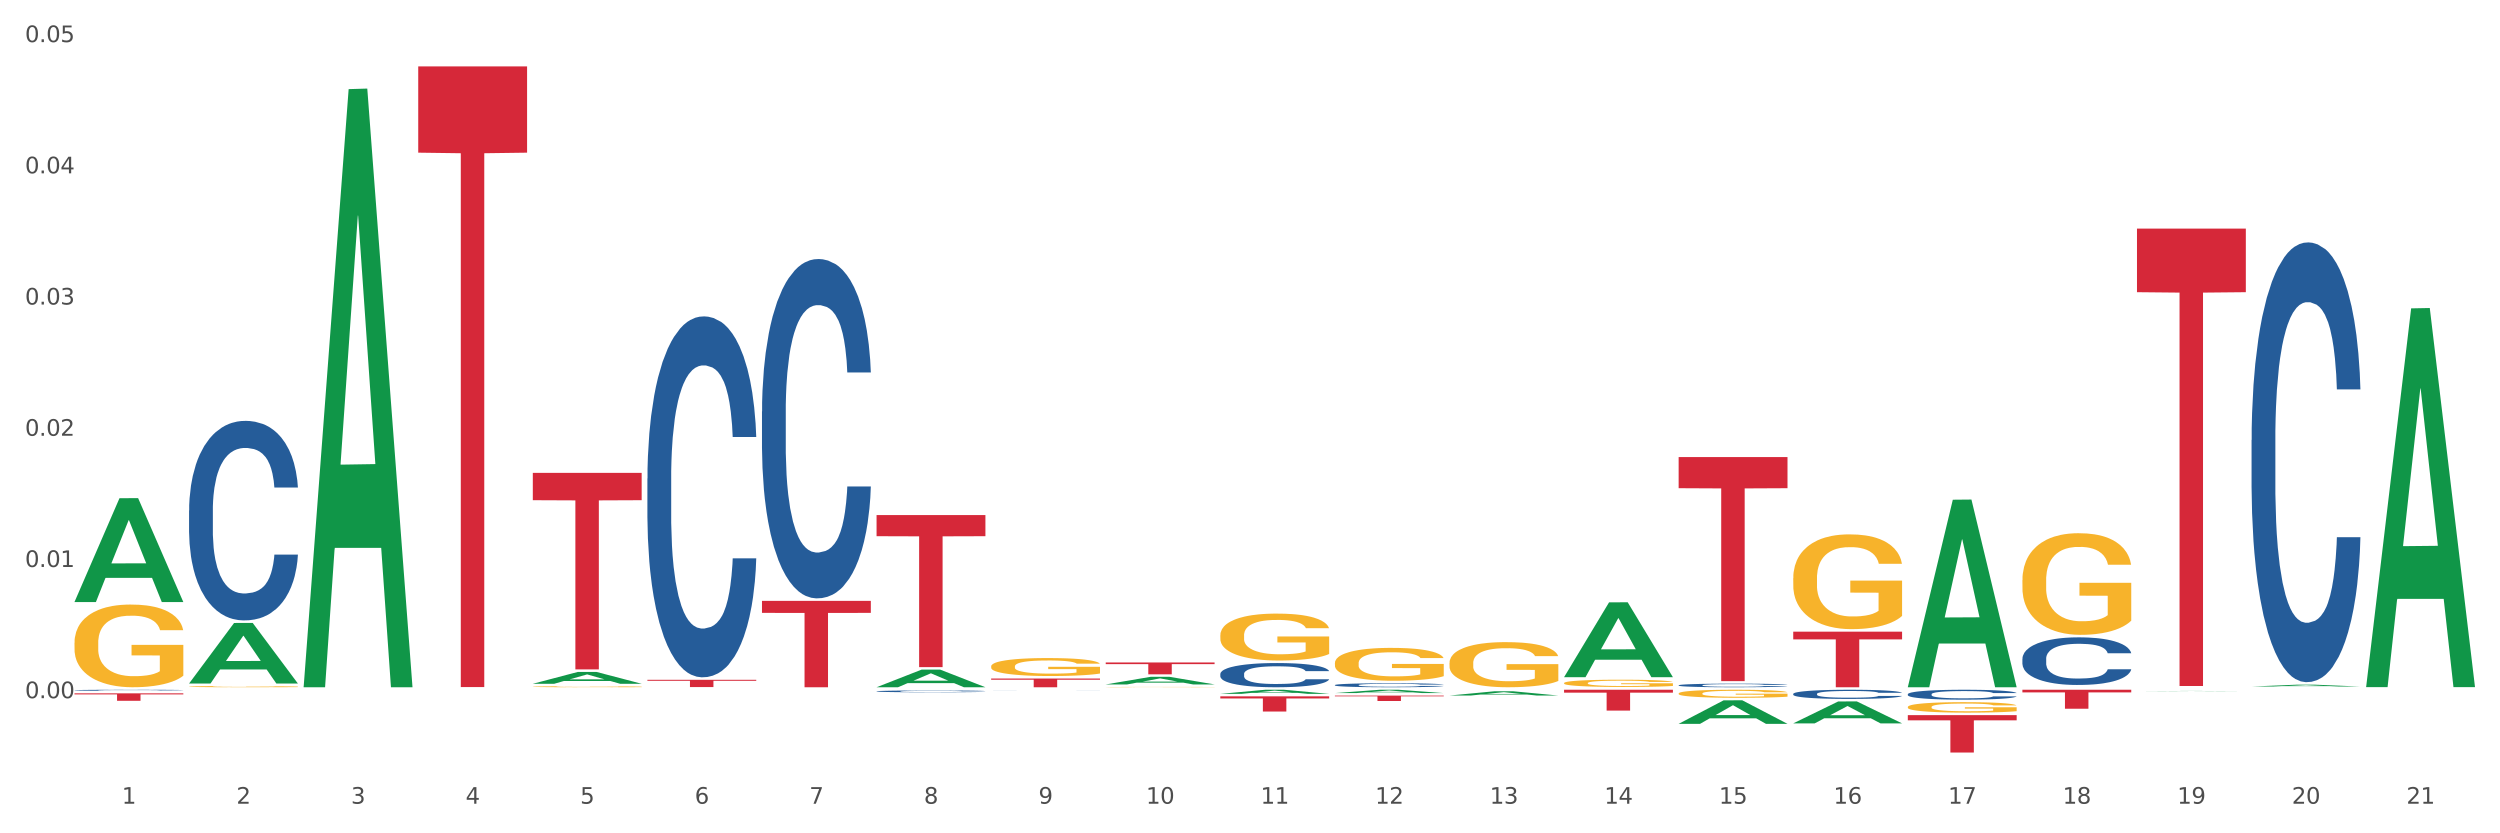 <?xml version="1.0" encoding="utf-8" standalone="no"?>
<!DOCTYPE svg PUBLIC "-//W3C//DTD SVG 1.1//EN"
  "http://www.w3.org/Graphics/SVG/1.1/DTD/svg11.dtd">
<svg xmlns:xlink="http://www.w3.org/1999/xlink" width="1080pt" height="360pt" viewBox="0 0 1080 360" xmlns="http://www.w3.org/2000/svg" version="1.1">
 <rect x="0" y="0" width="1080" height="360" fill="#333333" stroke="none"/>
 <defs>
  <style type="text/css">*{stroke-linejoin: round; stroke-linecap: butt}</style>
 </defs>
 <g id="figure_1">
  <g id="patch_1">
   <path d="M 0 360 
L 1080 360 
L 1080 0 
L 0 0 
z
" style="fill: #ffffff; stroke: #ffffff; stroke-linejoin: miter"/>
  </g>
  <g id="axes_1">
   <g id="matplotlib.axis_1">
    <g id="xtick_1">
     <g id="text_1">
      <!-- 1 -->
      <g style="fill: #4d4d4d" transform="translate(52.633 347.204) scale(0.096 -0.096)">
       <defs>
        <path id="DejaVuSans-31" d="M 794 531 
L 1825 531 
L 1825 4091 
L 703 3866 
L 703 4441 
L 1819 4666 
L 2450 4666 
L 2450 531 
L 3481 531 
L 3481 0 
L 794 0 
L 794 531 
z
" transform="scale(0.016)"/>
       </defs>
       <use xlink:href="#DejaVuSans-31"/>
      </g>
     </g>
    </g>
    <g id="xtick_2">
     <g id="text_2">
      <!-- 2 -->
      <g style="fill: #4d4d4d" transform="translate(102.133 347.204) scale(0.096 -0.096)">
       <defs>
        <path id="DejaVuSans-32" d="M 1228 531 
L 3431 531 
L 3431 0 
L 469 0 
L 469 531 
Q 828 903 1448 1529 
Q 2069 2156 2228 2338 
Q 2531 2678 2651 2914 
Q 2772 3150 2772 3378 
Q 2772 3750 2511 3984 
Q 2250 4219 1831 4219 
Q 1534 4219 1204 4116 
Q 875 4013 500 3803 
L 500 4441 
Q 881 4594 1212 4672 
Q 1544 4750 1819 4750 
Q 2544 4750 2975 4387 
Q 3406 4025 3406 3419 
Q 3406 3131 3298 2873 
Q 3191 2616 2906 2266 
Q 2828 2175 2409 1742 
Q 1991 1309 1228 531 
z
" transform="scale(0.016)"/>
       </defs>
       <use xlink:href="#DejaVuSans-32"/>
      </g>
     </g>
    </g>
    <g id="xtick_3">
     <g id="text_3">
      <!-- 3 -->
      <g style="fill: #4d4d4d" transform="translate(151.633 347.204) scale(0.096 -0.096)">
       <defs>
        <path id="DejaVuSans-33" d="M 2597 2516 
Q 3050 2419 3304 2112 
Q 3559 1806 3559 1356 
Q 3559 666 3084 287 
Q 2609 -91 1734 -91 
Q 1441 -91 1130 -33 
Q 819 25 488 141 
L 488 750 
Q 750 597 1062 519 
Q 1375 441 1716 441 
Q 2309 441 2620 675 
Q 2931 909 2931 1356 
Q 2931 1769 2642 2001 
Q 2353 2234 1838 2234 
L 1294 2234 
L 1294 2753 
L 1863 2753 
Q 2328 2753 2575 2939 
Q 2822 3125 2822 3475 
Q 2822 3834 2567 4026 
Q 2313 4219 1838 4219 
Q 1578 4219 1281 4162 
Q 984 4106 628 3988 
L 628 4550 
Q 988 4650 1302 4700 
Q 1616 4750 1894 4750 
Q 2613 4750 3031 4423 
Q 3450 4097 3450 3541 
Q 3450 3153 3228 2886 
Q 3006 2619 2597 2516 
z
" transform="scale(0.016)"/>
       </defs>
       <use xlink:href="#DejaVuSans-33"/>
      </g>
     </g>
    </g>
    <g id="xtick_4">
     <g id="text_4">
      <!-- 4 -->
      <g style="fill: #4d4d4d" transform="translate(201.133 347.204) scale(0.096 -0.096)">
       <defs>
        <path id="DejaVuSans-34" d="M 2419 4116 
L 825 1625 
L 2419 1625 
L 2419 4116 
z
M 2253 4666 
L 3047 4666 
L 3047 1625 
L 3713 1625 
L 3713 1100 
L 3047 1100 
L 3047 0 
L 2419 0 
L 2419 1100 
L 313 1100 
L 313 1709 
L 2253 4666 
z
" transform="scale(0.016)"/>
       </defs>
       <use xlink:href="#DejaVuSans-34"/>
      </g>
     </g>
    </g>
    <g id="xtick_5">
     <g id="text_5">
      <!-- 5 -->
      <g style="fill: #4d4d4d" transform="translate(250.633 347.204) scale(0.096 -0.096)">
       <defs>
        <path id="DejaVuSans-35" d="M 691 4666 
L 3169 4666 
L 3169 4134 
L 1269 4134 
L 1269 2991 
Q 1406 3038 1543 3061 
Q 1681 3084 1819 3084 
Q 2600 3084 3056 2656 
Q 3513 2228 3513 1497 
Q 3513 744 3044 326 
Q 2575 -91 1722 -91 
Q 1428 -91 1123 -41 
Q 819 9 494 109 
L 494 744 
Q 775 591 1075 516 
Q 1375 441 1709 441 
Q 2250 441 2565 725 
Q 2881 1009 2881 1497 
Q 2881 1984 2565 2268 
Q 2250 2553 1709 2553 
Q 1456 2553 1204 2497 
Q 953 2441 691 2322 
L 691 4666 
z
" transform="scale(0.016)"/>
       </defs>
       <use xlink:href="#DejaVuSans-35"/>
      </g>
     </g>
    </g>
    <g id="xtick_6">
     <g id="text_6">
      <!-- 6 -->
      <g style="fill: #4d4d4d" transform="translate(300.134 347.204) scale(0.096 -0.096)">
       <defs>
        <path id="DejaVuSans-36" d="M 2113 2584 
Q 1688 2584 1439 2293 
Q 1191 2003 1191 1497 
Q 1191 994 1439 701 
Q 1688 409 2113 409 
Q 2538 409 2786 701 
Q 3034 994 3034 1497 
Q 3034 2003 2786 2293 
Q 2538 2584 2113 2584 
z
M 3366 4563 
L 3366 3988 
Q 3128 4100 2886 4159 
Q 2644 4219 2406 4219 
Q 1781 4219 1451 3797 
Q 1122 3375 1075 2522 
Q 1259 2794 1537 2939 
Q 1816 3084 2150 3084 
Q 2853 3084 3261 2657 
Q 3669 2231 3669 1497 
Q 3669 778 3244 343 
Q 2819 -91 2113 -91 
Q 1303 -91 875 529 
Q 447 1150 447 2328 
Q 447 3434 972 4092 
Q 1497 4750 2381 4750 
Q 2619 4750 2861 4703 
Q 3103 4656 3366 4563 
z
" transform="scale(0.016)"/>
       </defs>
       <use xlink:href="#DejaVuSans-36"/>
      </g>
     </g>
    </g>
    <g id="xtick_7">
     <g id="text_7">
      <!-- 7 -->
      <g style="fill: #4d4d4d" transform="translate(349.634 347.204) scale(0.096 -0.096)">
       <defs>
        <path id="DejaVuSans-37" d="M 525 4666 
L 3525 4666 
L 3525 4397 
L 1831 0 
L 1172 0 
L 2766 4134 
L 525 4134 
L 525 4666 
z
" transform="scale(0.016)"/>
       </defs>
       <use xlink:href="#DejaVuSans-37"/>
      </g>
     </g>
    </g>
    <g id="xtick_8">
     <g id="text_8">
      <!-- 8 -->
      <g style="fill: #4d4d4d" transform="translate(399.134 347.204) scale(0.096 -0.096)">
       <defs>
        <path id="DejaVuSans-38" d="M 2034 2216 
Q 1584 2216 1326 1975 
Q 1069 1734 1069 1313 
Q 1069 891 1326 650 
Q 1584 409 2034 409 
Q 2484 409 2743 651 
Q 3003 894 3003 1313 
Q 3003 1734 2745 1975 
Q 2488 2216 2034 2216 
z
M 1403 2484 
Q 997 2584 770 2862 
Q 544 3141 544 3541 
Q 544 4100 942 4425 
Q 1341 4750 2034 4750 
Q 2731 4750 3128 4425 
Q 3525 4100 3525 3541 
Q 3525 3141 3298 2862 
Q 3072 2584 2669 2484 
Q 3125 2378 3379 2068 
Q 3634 1759 3634 1313 
Q 3634 634 3220 271 
Q 2806 -91 2034 -91 
Q 1263 -91 848 271 
Q 434 634 434 1313 
Q 434 1759 690 2068 
Q 947 2378 1403 2484 
z
M 1172 3481 
Q 1172 3119 1398 2916 
Q 1625 2713 2034 2713 
Q 2441 2713 2670 2916 
Q 2900 3119 2900 3481 
Q 2900 3844 2670 4047 
Q 2441 4250 2034 4250 
Q 1625 4250 1398 4047 
Q 1172 3844 1172 3481 
z
" transform="scale(0.016)"/>
       </defs>
       <use xlink:href="#DejaVuSans-38"/>
      </g>
     </g>
    </g>
    <g id="xtick_9">
     <g id="text_9">
      <!-- 9 -->
      <g style="fill: #4d4d4d" transform="translate(448.634 347.204) scale(0.096 -0.096)">
       <defs>
        <path id="DejaVuSans-39" d="M 703 97 
L 703 672 
Q 941 559 1184 500 
Q 1428 441 1663 441 
Q 2288 441 2617 861 
Q 2947 1281 2994 2138 
Q 2813 1869 2534 1725 
Q 2256 1581 1919 1581 
Q 1219 1581 811 2004 
Q 403 2428 403 3163 
Q 403 3881 828 4315 
Q 1253 4750 1959 4750 
Q 2769 4750 3195 4129 
Q 3622 3509 3622 2328 
Q 3622 1225 3098 567 
Q 2575 -91 1691 -91 
Q 1453 -91 1209 -44 
Q 966 3 703 97 
z
M 1959 2075 
Q 2384 2075 2632 2365 
Q 2881 2656 2881 3163 
Q 2881 3666 2632 3958 
Q 2384 4250 1959 4250 
Q 1534 4250 1286 3958 
Q 1038 3666 1038 3163 
Q 1038 2656 1286 2365 
Q 1534 2075 1959 2075 
z
" transform="scale(0.016)"/>
       </defs>
       <use xlink:href="#DejaVuSans-39"/>
      </g>
     </g>
    </g>
    <g id="xtick_10">
     <g id="text_10">
      <!-- 10 -->
      <g style="fill: #4d4d4d" transform="translate(495.079 347.204) scale(0.096 -0.096)">
       <defs>
        <path id="DejaVuSans-30" d="M 2034 4250 
Q 1547 4250 1301 3770 
Q 1056 3291 1056 2328 
Q 1056 1369 1301 889 
Q 1547 409 2034 409 
Q 2525 409 2770 889 
Q 3016 1369 3016 2328 
Q 3016 3291 2770 3770 
Q 2525 4250 2034 4250 
z
M 2034 4750 
Q 2819 4750 3233 4129 
Q 3647 3509 3647 2328 
Q 3647 1150 3233 529 
Q 2819 -91 2034 -91 
Q 1250 -91 836 529 
Q 422 1150 422 2328 
Q 422 3509 836 4129 
Q 1250 4750 2034 4750 
z
" transform="scale(0.016)"/>
       </defs>
       <use xlink:href="#DejaVuSans-31"/>
       <use xlink:href="#DejaVuSans-30" transform="translate(63.623 0)"/>
      </g>
     </g>
    </g>
    <g id="xtick_11">
     <g id="text_11">
      <!-- 11 -->
      <g style="fill: #4d4d4d" transform="translate(544.58 347.204) scale(0.096 -0.096)">
       <use xlink:href="#DejaVuSans-31"/>
       <use xlink:href="#DejaVuSans-31" transform="translate(63.623 0)"/>
      </g>
     </g>
    </g>
    <g id="xtick_12">
     <g id="text_12">
      <!-- 12 -->
      <g style="fill: #4d4d4d" transform="translate(594.08 347.204) scale(0.096 -0.096)">
       <use xlink:href="#DejaVuSans-31"/>
       <use xlink:href="#DejaVuSans-32" transform="translate(63.623 0)"/>
      </g>
     </g>
    </g>
    <g id="xtick_13">
     <g id="text_13">
      <!-- 13 -->
      <g style="fill: #4d4d4d" transform="translate(643.58 347.204) scale(0.096 -0.096)">
       <use xlink:href="#DejaVuSans-31"/>
       <use xlink:href="#DejaVuSans-33" transform="translate(63.623 0)"/>
      </g>
     </g>
    </g>
    <g id="xtick_14">
     <g id="text_14">
      <!-- 14 -->
      <g style="fill: #4d4d4d" transform="translate(693.08 347.204) scale(0.096 -0.096)">
       <use xlink:href="#DejaVuSans-31"/>
       <use xlink:href="#DejaVuSans-34" transform="translate(63.623 0)"/>
      </g>
     </g>
    </g>
    <g id="xtick_15">
     <g id="text_15">
      <!-- 15 -->
      <g style="fill: #4d4d4d" transform="translate(742.58 347.204) scale(0.096 -0.096)">
       <use xlink:href="#DejaVuSans-31"/>
       <use xlink:href="#DejaVuSans-35" transform="translate(63.623 0)"/>
      </g>
     </g>
    </g>
    <g id="xtick_16">
     <g id="text_16">
      <!-- 16 -->
      <g style="fill: #4d4d4d" transform="translate(792.08 347.204) scale(0.096 -0.096)">
       <use xlink:href="#DejaVuSans-31"/>
       <use xlink:href="#DejaVuSans-36" transform="translate(63.623 0)"/>
      </g>
     </g>
    </g>
    <g id="xtick_17">
     <g id="text_17">
      <!-- 17 -->
      <g style="fill: #4d4d4d" transform="translate(841.58 347.204) scale(0.096 -0.096)">
       <use xlink:href="#DejaVuSans-31"/>
       <use xlink:href="#DejaVuSans-37" transform="translate(63.623 0)"/>
      </g>
     </g>
    </g>
    <g id="xtick_18">
     <g id="text_18">
      <!-- 18 -->
      <g style="fill: #4d4d4d" transform="translate(891.08 347.204) scale(0.096 -0.096)">
       <use xlink:href="#DejaVuSans-31"/>
       <use xlink:href="#DejaVuSans-38" transform="translate(63.623 0)"/>
      </g>
     </g>
    </g>
    <g id="xtick_19">
     <g id="text_19">
      <!-- 19 -->
      <g style="fill: #4d4d4d" transform="translate(940.58 347.204) scale(0.096 -0.096)">
       <use xlink:href="#DejaVuSans-31"/>
       <use xlink:href="#DejaVuSans-39" transform="translate(63.623 0)"/>
      </g>
     </g>
    </g>
    <g id="xtick_20">
     <g id="text_20">
      <!-- 20 -->
      <g style="fill: #4d4d4d" transform="translate(990.08 347.204) scale(0.096 -0.096)">
       <use xlink:href="#DejaVuSans-32"/>
       <use xlink:href="#DejaVuSans-30" transform="translate(63.623 0)"/>
      </g>
     </g>
    </g>
    <g id="xtick_21">
     <g id="text_21">
      <!-- 21 -->
      <g style="fill: #4d4d4d" transform="translate(1039.58 347.204) scale(0.096 -0.096)">
       <use xlink:href="#DejaVuSans-32"/>
       <use xlink:href="#DejaVuSans-31" transform="translate(63.623 0)"/>
      </g>
     </g>
    </g>
    <g id="xtick_22"/>
    <g id="xtick_23"/>
    <g id="xtick_24"/>
    <g id="xtick_25"/>
    <g id="xtick_26"/>
    <g id="xtick_27"/>
    <g id="xtick_28"/>
    <g id="xtick_29"/>
    <g id="xtick_30"/>
    <g id="xtick_31"/>
    <g id="xtick_32"/>
    <g id="xtick_33"/>
    <g id="xtick_34"/>
    <g id="xtick_35"/>
    <g id="xtick_36"/>
    <g id="xtick_37"/>
    <g id="xtick_38"/>
    <g id="xtick_39"/>
    <g id="xtick_40"/>
    <g id="xtick_41"/>
   </g>
   <g id="matplotlib.axis_2">
    <g id="ytick_1">
     <g id="text_22">
      <!-- 0.00 -->
      <g style="fill: #4d4d4d" transform="translate(10.8 301.618) scale(0.096 -0.096)">
       <defs>
        <path id="DejaVuSans-2e" d="M 684 794 
L 1344 794 
L 1344 0 
L 684 0 
L 684 794 
z
" transform="scale(0.016)"/>
       </defs>
       <use xlink:href="#DejaVuSans-30"/>
       <use xlink:href="#DejaVuSans-2e" transform="translate(63.623 0)"/>
       <use xlink:href="#DejaVuSans-30" transform="translate(95.41 0)"/>
       <use xlink:href="#DejaVuSans-30" transform="translate(159.033 0)"/>
      </g>
     </g>
    </g>
    <g id="ytick_2">
     <g id="text_23">
      <!-- 0.01 -->
      <g style="fill: #4d4d4d" transform="translate(10.8 244.933) scale(0.096 -0.096)">
       <use xlink:href="#DejaVuSans-30"/>
       <use xlink:href="#DejaVuSans-2e" transform="translate(63.623 0)"/>
       <use xlink:href="#DejaVuSans-30" transform="translate(95.41 0)"/>
       <use xlink:href="#DejaVuSans-31" transform="translate(159.033 0)"/>
      </g>
     </g>
    </g>
    <g id="ytick_3">
     <g id="text_24">
      <!-- 0.02 -->
      <g style="fill: #4d4d4d" transform="translate(10.8 188.249) scale(0.096 -0.096)">
       <use xlink:href="#DejaVuSans-30"/>
       <use xlink:href="#DejaVuSans-2e" transform="translate(63.623 0)"/>
       <use xlink:href="#DejaVuSans-30" transform="translate(95.41 0)"/>
       <use xlink:href="#DejaVuSans-32" transform="translate(159.033 0)"/>
      </g>
     </g>
    </g>
    <g id="ytick_4">
     <g id="text_25">
      <!-- 0.03 -->
      <g style="fill: #4d4d4d" transform="translate(10.8 131.565) scale(0.096 -0.096)">
       <use xlink:href="#DejaVuSans-30"/>
       <use xlink:href="#DejaVuSans-2e" transform="translate(63.623 0)"/>
       <use xlink:href="#DejaVuSans-30" transform="translate(95.41 0)"/>
       <use xlink:href="#DejaVuSans-33" transform="translate(159.033 0)"/>
      </g>
     </g>
    </g>
    <g id="ytick_5">
     <g id="text_26">
      <!-- 0.04 -->
      <g style="fill: #4d4d4d" transform="translate(10.8 74.881) scale(0.096 -0.096)">
       <use xlink:href="#DejaVuSans-30"/>
       <use xlink:href="#DejaVuSans-2e" transform="translate(63.623 0)"/>
       <use xlink:href="#DejaVuSans-30" transform="translate(95.41 0)"/>
       <use xlink:href="#DejaVuSans-34" transform="translate(159.033 0)"/>
      </g>
     </g>
    </g>
    <g id="ytick_6">
     <g id="text_27">
      <!-- 0.05 -->
      <g style="fill: #4d4d4d" transform="translate(10.8 18.196) scale(0.096 -0.096)">
       <use xlink:href="#DejaVuSans-30"/>
       <use xlink:href="#DejaVuSans-2e" transform="translate(63.623 0)"/>
       <use xlink:href="#DejaVuSans-30" transform="translate(95.41 0)"/>
       <use xlink:href="#DejaVuSans-35" transform="translate(159.033 0)"/>
      </g>
     </g>
    </g>
    <g id="ytick_7"/>
    <g id="ytick_8"/>
    <g id="ytick_9"/>
    <g id="ytick_10"/>
    <g id="ytick_11"/>
    <g id="ytick_12"/>
   </g>
   <g id="PolyCollection_1">
    <path d="M 32.175 260.002 
L 32.223 259.96 
L 51.615 215.228 
L 59.663 215.186 
L 79.2 260.087 
L 69.892 260.087 
L 65.674 249.631 
L 45.652 249.631 
L 45.507 249.8 
L 41.435 260.087 
L 32.175 260.087 
L 32.175 260.002 
L 48.173 243.391 
L 63.153 243.349 
L 55.736 224.757 
L 55.639 224.672 
L 55.542 224.799 
L 48.125 243.349 
L 48.173 243.391 
L 32.175 260.002 
z
" clip-path="url(#p6c26f7534d)" style="fill: #109648"/>
    <path d="M 923.175 98.766 
L 970.2 98.766 
L 970.2 126.224 
L 951.702 126.409 
L 951.702 296.351 
L 941.562 296.351 
L 941.562 126.409 
L 923.175 126.224 
L 923.175 98.952 
L 923.175 98.766 
z
" clip-path="url(#p6c26f7534d)" style="fill: #d62839"/>
    <path d="M 873.675 297.97 
L 920.7 297.97 
L 920.7 299.109 
L 902.202 299.117 
L 902.202 306.163 
L 892.062 306.163 
L 892.062 299.117 
L 873.675 299.109 
L 873.675 297.978 
L 873.675 297.97 
z
" clip-path="url(#p6c26f7534d)" style="fill: #d62839"/>
    <path d="M 824.175 308.938 
L 871.2 308.938 
L 871.2 311.183 
L 852.702 311.198 
L 852.702 325.089 
L 842.562 325.089 
L 842.562 311.198 
L 824.175 311.183 
L 824.175 308.954 
L 824.175 308.938 
z
" clip-path="url(#p6c26f7534d)" style="fill: #d62839"/>
    <path d="M 774.675 272.871 
L 821.7 272.871 
L 821.7 276.209 
L 803.202 276.232 
L 803.202 296.893 
L 793.062 296.893 
L 793.062 276.232 
L 774.675 276.209 
L 774.675 272.893 
L 774.675 272.871 
z
" clip-path="url(#p6c26f7534d)" style="fill: #d62839"/>
    <path d="M 725.175 197.448 
L 772.2 197.448 
L 772.2 210.902 
L 753.702 210.993 
L 753.702 294.257 
L 743.562 294.257 
L 743.562 210.993 
L 725.175 210.902 
L 725.175 197.539 
L 725.175 197.448 
z
" clip-path="url(#p6c26f7534d)" style="fill: #d62839"/>
    <path d="M 675.675 297.97 
L 722.7 297.97 
L 722.7 299.221 
L 704.202 299.23 
L 704.202 306.97 
L 694.062 306.97 
L 694.062 299.23 
L 675.675 299.221 
L 675.675 297.979 
L 675.675 297.97 
z
" clip-path="url(#p6c26f7534d)" style="fill: #d62839"/>
    <path d="M 576.675 300.491 
L 623.7 300.491 
L 623.7 300.818 
L 605.202 300.821 
L 605.202 302.846 
L 595.062 302.846 
L 595.062 300.821 
L 576.675 300.818 
L 576.675 300.493 
L 576.675 300.491 
z
" clip-path="url(#p6c26f7534d)" style="fill: #d62839"/>
    <path d="M 527.175 300.821 
L 574.2 300.821 
L 574.2 301.731 
L 555.702 301.738 
L 555.702 307.371 
L 545.562 307.371 
L 545.562 301.738 
L 527.175 301.731 
L 527.175 300.827 
L 527.175 300.821 
z
" clip-path="url(#p6c26f7534d)" style="fill: #d62839"/>
    <path d="M 477.675 286.195 
L 524.7 286.195 
L 524.7 286.904 
L 506.202 286.909 
L 506.202 291.298 
L 496.062 291.298 
L 496.062 286.909 
L 477.675 286.904 
L 477.675 286.2 
L 477.675 286.195 
z
" clip-path="url(#p6c26f7534d)" style="fill: #d62839"/>
    <path d="M 428.175 293.118 
L 475.2 293.118 
L 475.2 293.643 
L 456.702 293.646 
L 456.702 296.893 
L 446.562 296.893 
L 446.562 293.646 
L 428.175 293.643 
L 428.175 293.122 
L 428.175 293.118 
z
" clip-path="url(#p6c26f7534d)" style="fill: #d62839"/>
    <path d="M 378.675 222.507 
L 425.7 222.507 
L 425.7 231.636 
L 407.202 231.697 
L 407.202 288.196 
L 397.062 288.196 
L 397.062 231.697 
L 378.675 231.636 
L 378.675 222.569 
L 378.675 222.507 
z
" clip-path="url(#p6c26f7534d)" style="fill: #d62839"/>
    <path d="M 329.175 259.576 
L 376.2 259.576 
L 376.2 264.762 
L 357.702 264.797 
L 357.702 296.893 
L 347.562 296.893 
L 347.562 264.797 
L 329.175 264.762 
L 329.175 259.611 
L 329.175 259.576 
z
" clip-path="url(#p6c26f7534d)" style="fill: #d62839"/>
    <path d="M 972.675 190.08 
L 972.731 189.907 
L 972.731 185.048 
L 972.897 178.455 
L 973.509 166.31 
L 974.287 157.114 
L 975.621 146.356 
L 976.344 141.845 
L 977.289 136.813 
L 979.234 128.659 
L 981.457 121.718 
L 983.014 117.901 
L 984.181 115.472 
L 986.794 111.134 
L 988.294 109.226 
L 989.851 107.664 
L 991.185 106.623 
L 993.408 105.409 
L 995.187 104.888 
L 997.244 104.715 
L 998.967 104.888 
L 1001.246 105.582 
L 1004.581 107.664 
L 1005.859 108.879 
L 1007.582 110.961 
L 1009.361 113.737 
L 1010.806 116.513 
L 1012.474 120.504 
L 1014.197 125.709 
L 1015.865 132.302 
L 1017.032 138.375 
L 1017.977 144.795 
L 1018.811 152.603 
L 1019.422 161.104 
L 1019.7 168.218 
L 1009.528 168.218 
L 1009.25 161.798 
L 1008.694 154.858 
L 1008.138 150.173 
L 1007.527 146.356 
L 1006.582 142.019 
L 1005.748 139.242 
L 1004.359 135.946 
L 1003.08 133.864 
L 1002.024 132.649 
L 1000.745 131.608 
L 998.022 130.567 
L 996.076 130.567 
L 994.853 130.914 
L 993.353 131.782 
L 992.074 132.996 
L 990.573 135.078 
L 989.406 137.334 
L 988.239 140.284 
L 987.572 142.366 
L 986.571 146.183 
L 985.904 149.306 
L 985.015 154.685 
L 984.515 158.502 
L 983.625 168.392 
L 983.236 175.679 
L 983.069 180.711 
L 982.958 186.263 
L 982.958 213.33 
L 983.292 225.476 
L 983.57 230.681 
L 984.014 236.58 
L 984.848 244.214 
L 986.071 251.675 
L 987.349 257.054 
L 988.406 260.35 
L 989.406 262.78 
L 990.407 264.688 
L 991.63 266.423 
L 992.63 267.464 
L 994.131 268.505 
L 995.91 269.026 
L 997.299 269.026 
L 1000.134 268.158 
L 1001.413 267.291 
L 1002.635 266.076 
L 1003.969 264.168 
L 1005.026 262.086 
L 1005.637 260.524 
L 1006.638 257.227 
L 1007.416 253.757 
L 1008.083 249.767 
L 1008.527 246.296 
L 1009.028 241.091 
L 1009.417 235.192 
L 1009.528 232.069 
L 1019.7 232.069 
L 1019.478 238.315 
L 1019.089 244.388 
L 1018.31 252.543 
L 1017.699 257.227 
L 1016.754 262.953 
L 1015.753 267.811 
L 1014.364 273.19 
L 1013.085 277.181 
L 1011.751 280.651 
L 1010.306 283.774 
L 1007.694 288.112 
L 1006.749 289.326 
L 1004.748 291.408 
L 1003.191 292.623 
L 1000.912 293.837 
L 998.578 294.531 
L 996.132 294.705 
L 993.964 294.358 
L 991.574 293.317 
L 990.073 292.276 
L 988.406 290.714 
L 986.46 288.285 
L 984.626 285.335 
L 982.903 281.865 
L 981.291 277.875 
L 979.79 273.363 
L 977.844 265.903 
L 976.399 258.615 
L 975.343 251.849 
L 974.62 246.123 
L 973.898 238.836 
L 973.509 233.804 
L 972.897 221.658 
L 972.675 210.38 
L 972.675 190.08 
z
" clip-path="url(#p6c26f7534d)" style="fill: #255c99"/>
    <path d="M 873.675 284.578 
L 873.731 284.56 
L 873.731 284.034 
L 873.897 283.32 
L 874.509 282.004 
L 875.287 281.008 
L 876.621 279.843 
L 877.344 279.355 
L 878.289 278.81 
L 880.234 277.927 
L 882.457 277.175 
L 884.014 276.762 
L 885.181 276.499 
L 887.794 276.029 
L 889.294 275.822 
L 890.851 275.653 
L 892.185 275.54 
L 894.408 275.409 
L 896.187 275.352 
L 898.244 275.334 
L 899.967 275.352 
L 902.246 275.428 
L 905.581 275.653 
L 906.859 275.785 
L 908.582 276.01 
L 910.361 276.311 
L 911.806 276.611 
L 913.474 277.044 
L 915.197 277.607 
L 916.865 278.321 
L 918.032 278.979 
L 918.977 279.674 
L 919.811 280.52 
L 920.422 281.44 
L 920.7 282.211 
L 910.528 282.211 
L 910.25 281.516 
L 909.694 280.764 
L 909.138 280.257 
L 908.527 279.843 
L 907.582 279.374 
L 906.748 279.073 
L 905.359 278.716 
L 904.08 278.49 
L 903.024 278.359 
L 901.745 278.246 
L 899.022 278.133 
L 897.076 278.133 
L 895.853 278.171 
L 894.353 278.265 
L 893.074 278.396 
L 891.573 278.622 
L 890.406 278.866 
L 889.239 279.186 
L 888.572 279.411 
L 887.571 279.825 
L 886.904 280.163 
L 886.015 280.745 
L 885.515 281.159 
L 884.625 282.23 
L 884.236 283.019 
L 884.069 283.564 
L 883.958 284.165 
L 883.958 287.096 
L 884.292 288.412 
L 884.57 288.975 
L 885.014 289.614 
L 885.848 290.441 
L 887.071 291.249 
L 888.349 291.832 
L 889.406 292.189 
L 890.406 292.452 
L 891.407 292.658 
L 892.63 292.846 
L 893.63 292.959 
L 895.131 293.072 
L 896.91 293.128 
L 898.299 293.128 
L 901.134 293.034 
L 902.413 292.94 
L 903.635 292.809 
L 904.969 292.602 
L 906.026 292.377 
L 906.637 292.207 
L 907.638 291.85 
L 908.416 291.475 
L 909.083 291.042 
L 909.527 290.667 
L 910.028 290.103 
L 910.417 289.464 
L 910.528 289.126 
L 920.7 289.126 
L 920.478 289.802 
L 920.089 290.46 
L 919.31 291.343 
L 918.699 291.85 
L 917.754 292.47 
L 916.753 292.997 
L 915.364 293.579 
L 914.085 294.011 
L 912.751 294.387 
L 911.306 294.725 
L 908.694 295.195 
L 907.749 295.327 
L 905.748 295.552 
L 904.191 295.684 
L 901.912 295.815 
L 899.578 295.89 
L 897.132 295.909 
L 894.964 295.872 
L 892.574 295.759 
L 891.073 295.646 
L 889.406 295.477 
L 887.46 295.214 
L 885.626 294.894 
L 883.903 294.519 
L 882.291 294.086 
L 880.79 293.598 
L 878.844 292.79 
L 877.399 292.001 
L 876.343 291.268 
L 875.62 290.648 
L 874.898 289.859 
L 874.509 289.314 
L 873.897 287.998 
L 873.675 286.777 
L 873.675 284.578 
z
" clip-path="url(#p6c26f7534d)" style="fill: #255c99"/>
    <path d="M 824.175 299.896 
L 824.231 299.892 
L 824.231 299.782 
L 824.397 299.633 
L 825.009 299.36 
L 825.787 299.152 
L 827.121 298.91 
L 827.844 298.808 
L 828.789 298.694 
L 830.734 298.51 
L 832.957 298.354 
L 834.514 298.268 
L 835.681 298.213 
L 838.294 298.115 
L 839.794 298.072 
L 841.351 298.037 
L 842.685 298.013 
L 844.908 297.986 
L 846.687 297.974 
L 848.744 297.97 
L 850.467 297.974 
L 852.746 297.99 
L 856.081 298.037 
L 857.359 298.064 
L 859.082 298.111 
L 860.861 298.174 
L 862.306 298.237 
L 863.974 298.327 
L 865.697 298.444 
L 867.365 298.593 
L 868.532 298.73 
L 869.477 298.874 
L 870.311 299.05 
L 870.922 299.242 
L 871.2 299.403 
L 861.028 299.403 
L 860.75 299.258 
L 860.194 299.101 
L 859.638 298.996 
L 859.027 298.91 
L 858.082 298.812 
L 857.248 298.749 
L 855.859 298.675 
L 854.58 298.628 
L 853.524 298.6 
L 852.245 298.577 
L 849.522 298.553 
L 847.576 298.553 
L 846.353 298.561 
L 844.853 298.581 
L 843.574 298.608 
L 842.073 298.655 
L 840.906 298.706 
L 839.739 298.773 
L 839.072 298.82 
L 838.071 298.906 
L 837.404 298.976 
L 836.515 299.097 
L 836.015 299.183 
L 835.125 299.407 
L 834.736 299.571 
L 834.569 299.684 
L 834.458 299.81 
L 834.458 300.42 
L 834.792 300.694 
L 835.07 300.811 
L 835.514 300.944 
L 836.348 301.117 
L 837.571 301.285 
L 838.849 301.406 
L 839.906 301.48 
L 840.906 301.535 
L 841.907 301.578 
L 843.13 301.617 
L 844.13 301.641 
L 845.631 301.664 
L 847.41 301.676 
L 848.799 301.676 
L 851.634 301.657 
L 852.913 301.637 
L 854.135 301.61 
L 855.469 301.567 
L 856.526 301.52 
L 857.137 301.484 
L 858.138 301.41 
L 858.916 301.332 
L 859.583 301.242 
L 860.027 301.164 
L 860.528 301.046 
L 860.917 300.913 
L 861.028 300.843 
L 871.2 300.843 
L 870.978 300.984 
L 870.589 301.12 
L 869.81 301.304 
L 869.199 301.41 
L 868.254 301.539 
L 867.253 301.649 
L 865.864 301.77 
L 864.585 301.86 
L 863.251 301.938 
L 861.806 302.009 
L 859.194 302.107 
L 858.249 302.134 
L 856.248 302.181 
L 854.691 302.208 
L 852.412 302.236 
L 850.078 302.251 
L 847.632 302.255 
L 845.464 302.247 
L 843.074 302.224 
L 841.573 302.2 
L 839.906 302.165 
L 837.96 302.11 
L 836.126 302.044 
L 834.403 301.966 
L 832.791 301.876 
L 831.29 301.774 
L 829.344 301.606 
L 827.899 301.441 
L 826.843 301.289 
L 826.12 301.16 
L 825.398 300.995 
L 825.009 300.882 
L 824.397 300.608 
L 824.175 300.353 
L 824.175 299.896 
z
" clip-path="url(#p6c26f7534d)" style="fill: #255c99"/>
    <path d="M 774.675 299.752 
L 774.731 299.749 
L 774.731 299.647 
L 774.897 299.51 
L 775.509 299.256 
L 776.287 299.064 
L 777.621 298.84 
L 778.344 298.746 
L 779.289 298.64 
L 781.234 298.47 
L 783.457 298.325 
L 785.014 298.246 
L 786.181 298.195 
L 788.794 298.104 
L 790.294 298.065 
L 791.851 298.032 
L 793.185 298.01 
L 795.408 297.985 
L 797.187 297.974 
L 799.244 297.97 
L 800.967 297.974 
L 803.246 297.989 
L 806.581 298.032 
L 807.859 298.057 
L 809.582 298.101 
L 811.361 298.159 
L 812.806 298.217 
L 814.474 298.3 
L 816.197 298.409 
L 817.865 298.546 
L 819.032 298.673 
L 819.977 298.807 
L 820.811 298.97 
L 821.422 299.148 
L 821.7 299.296 
L 811.528 299.296 
L 811.25 299.162 
L 810.694 299.017 
L 810.138 298.919 
L 809.527 298.84 
L 808.582 298.749 
L 807.748 298.691 
L 806.359 298.622 
L 805.08 298.579 
L 804.024 298.554 
L 802.745 298.532 
L 800.022 298.51 
L 798.076 298.51 
L 796.853 298.517 
L 795.353 298.535 
L 794.074 298.561 
L 792.573 298.604 
L 791.406 298.651 
L 790.239 298.713 
L 789.572 298.756 
L 788.571 298.836 
L 787.904 298.901 
L 787.015 299.014 
L 786.515 299.093 
L 785.625 299.3 
L 785.236 299.452 
L 785.069 299.557 
L 784.958 299.673 
L 784.958 300.238 
L 785.292 300.491 
L 785.57 300.6 
L 786.014 300.723 
L 786.848 300.882 
L 788.071 301.038 
L 789.349 301.15 
L 790.406 301.219 
L 791.406 301.27 
L 792.407 301.31 
L 793.63 301.346 
L 794.63 301.368 
L 796.131 301.389 
L 797.91 301.4 
L 799.299 301.4 
L 802.134 301.382 
L 803.413 301.364 
L 804.635 301.339 
L 805.969 301.299 
L 807.026 301.255 
L 807.637 301.223 
L 808.638 301.154 
L 809.416 301.082 
L 810.083 300.998 
L 810.527 300.926 
L 811.028 300.817 
L 811.417 300.694 
L 811.528 300.629 
L 821.7 300.629 
L 821.478 300.759 
L 821.089 300.886 
L 820.31 301.056 
L 819.699 301.154 
L 818.754 301.274 
L 817.753 301.375 
L 816.364 301.487 
L 815.085 301.571 
L 813.751 301.643 
L 812.306 301.708 
L 809.694 301.799 
L 808.749 301.824 
L 806.748 301.868 
L 805.191 301.893 
L 802.912 301.918 
L 800.578 301.933 
L 798.132 301.936 
L 795.964 301.929 
L 793.574 301.907 
L 792.073 301.886 
L 790.406 301.853 
L 788.46 301.802 
L 786.626 301.741 
L 784.903 301.668 
L 783.291 301.585 
L 781.79 301.491 
L 779.844 301.335 
L 778.399 301.183 
L 777.343 301.042 
L 776.62 300.922 
L 775.898 300.77 
L 775.509 300.665 
L 774.897 300.412 
L 774.675 300.176 
L 774.675 299.752 
z
" clip-path="url(#p6c26f7534d)" style="fill: #255c99"/>
    <path d="M 725.175 296.035 
L 725.231 296.033 
L 725.231 295.993 
L 725.397 295.939 
L 726.009 295.84 
L 726.787 295.764 
L 728.121 295.676 
L 728.844 295.639 
L 729.789 295.597 
L 731.734 295.531 
L 733.957 295.474 
L 735.514 295.442 
L 736.681 295.422 
L 739.294 295.387 
L 740.794 295.371 
L 742.351 295.358 
L 743.685 295.35 
L 745.908 295.34 
L 747.687 295.335 
L 749.744 295.334 
L 751.467 295.335 
L 753.746 295.341 
L 757.081 295.358 
L 758.359 295.368 
L 760.082 295.385 
L 761.861 295.408 
L 763.306 295.431 
L 764.974 295.464 
L 766.697 295.506 
L 768.365 295.56 
L 769.532 295.61 
L 770.477 295.663 
L 771.311 295.727 
L 771.922 295.797 
L 772.2 295.855 
L 762.028 295.855 
L 761.75 295.803 
L 761.194 295.746 
L 760.638 295.707 
L 760.027 295.676 
L 759.082 295.64 
L 758.248 295.617 
L 756.859 295.59 
L 755.58 295.573 
L 754.524 295.563 
L 753.245 295.555 
L 750.522 295.546 
L 748.576 295.546 
L 747.353 295.549 
L 745.853 295.556 
L 744.574 295.566 
L 743.073 295.583 
L 741.906 295.602 
L 740.739 295.626 
L 740.072 295.643 
L 739.071 295.674 
L 738.404 295.7 
L 737.515 295.744 
L 737.015 295.775 
L 736.125 295.857 
L 735.736 295.916 
L 735.569 295.958 
L 735.458 296.003 
L 735.458 296.225 
L 735.792 296.325 
L 736.07 296.368 
L 736.514 296.416 
L 737.348 296.479 
L 738.571 296.54 
L 739.849 296.584 
L 740.906 296.611 
L 741.906 296.631 
L 742.907 296.647 
L 744.13 296.661 
L 745.13 296.67 
L 746.631 296.678 
L 748.41 296.683 
L 749.799 296.683 
L 752.634 296.675 
L 753.913 296.668 
L 755.135 296.658 
L 756.469 296.643 
L 757.526 296.626 
L 758.137 296.613 
L 759.138 296.586 
L 759.916 296.557 
L 760.583 296.524 
L 761.027 296.496 
L 761.528 296.453 
L 761.917 296.405 
L 762.028 296.379 
L 772.2 296.379 
L 771.978 296.431 
L 771.589 296.48 
L 770.81 296.547 
L 770.199 296.586 
L 769.254 296.633 
L 768.253 296.673 
L 766.864 296.717 
L 765.585 296.749 
L 764.251 296.778 
L 762.806 296.804 
L 760.194 296.839 
L 759.249 296.849 
L 757.248 296.866 
L 755.691 296.876 
L 753.412 296.886 
L 751.078 296.892 
L 748.632 296.893 
L 746.464 296.89 
L 744.074 296.882 
L 742.573 296.873 
L 740.906 296.861 
L 738.96 296.841 
L 737.126 296.816 
L 735.403 296.788 
L 733.791 296.755 
L 732.29 296.718 
L 730.344 296.657 
L 728.899 296.597 
L 727.843 296.542 
L 727.12 296.495 
L 726.398 296.435 
L 726.009 296.393 
L 725.397 296.294 
L 725.175 296.201 
L 725.175 296.035 
z
" clip-path="url(#p6c26f7534d)" style="fill: #255c99"/>
    <path d="M 576.675 295.942 
L 576.731 295.94 
L 576.731 295.896 
L 576.897 295.836 
L 577.509 295.726 
L 578.287 295.642 
L 579.621 295.544 
L 580.344 295.503 
L 581.289 295.458 
L 583.234 295.384 
L 585.457 295.32 
L 587.014 295.286 
L 588.181 295.264 
L 590.794 295.224 
L 592.294 295.207 
L 593.851 295.193 
L 595.185 295.183 
L 597.408 295.172 
L 599.187 295.167 
L 601.244 295.166 
L 602.967 295.167 
L 605.246 295.174 
L 608.581 295.193 
L 609.859 295.204 
L 611.582 295.223 
L 613.361 295.248 
L 614.806 295.273 
L 616.474 295.309 
L 618.197 295.357 
L 619.865 295.417 
L 621.032 295.472 
L 621.977 295.53 
L 622.811 295.601 
L 623.422 295.679 
L 623.7 295.743 
L 613.528 295.743 
L 613.25 295.685 
L 612.694 295.622 
L 612.138 295.579 
L 611.527 295.544 
L 610.582 295.505 
L 609.748 295.48 
L 608.359 295.45 
L 607.08 295.431 
L 606.024 295.42 
L 604.745 295.41 
L 602.022 295.401 
L 600.076 295.401 
L 598.853 295.404 
L 597.353 295.412 
L 596.074 295.423 
L 594.573 295.442 
L 593.406 295.462 
L 592.239 295.489 
L 591.572 295.508 
L 590.571 295.543 
L 589.904 295.571 
L 589.015 295.62 
L 588.515 295.655 
L 587.625 295.745 
L 587.236 295.811 
L 587.069 295.857 
L 586.958 295.907 
L 586.958 296.153 
L 587.292 296.264 
L 587.57 296.311 
L 588.014 296.365 
L 588.848 296.434 
L 590.071 296.502 
L 591.349 296.551 
L 592.406 296.581 
L 593.406 296.603 
L 594.407 296.62 
L 595.63 296.636 
L 596.63 296.646 
L 598.131 296.655 
L 599.91 296.66 
L 601.299 296.66 
L 604.134 296.652 
L 605.413 296.644 
L 606.635 296.633 
L 607.969 296.616 
L 609.026 296.597 
L 609.637 296.583 
L 610.638 296.553 
L 611.416 296.521 
L 612.083 296.485 
L 612.527 296.453 
L 613.028 296.406 
L 613.417 296.352 
L 613.528 296.324 
L 623.7 296.324 
L 623.478 296.381 
L 623.089 296.436 
L 622.31 296.51 
L 621.699 296.553 
L 620.754 296.605 
L 619.753 296.649 
L 618.364 296.698 
L 617.085 296.734 
L 615.751 296.766 
L 614.306 296.794 
L 611.694 296.833 
L 610.749 296.844 
L 608.748 296.863 
L 607.191 296.874 
L 604.912 296.885 
L 602.578 296.892 
L 600.132 296.893 
L 597.964 296.89 
L 595.574 296.881 
L 594.073 296.871 
L 592.406 296.857 
L 590.46 296.835 
L 588.626 296.808 
L 586.903 296.777 
L 585.291 296.74 
L 583.79 296.699 
L 581.844 296.631 
L 580.399 296.565 
L 579.343 296.504 
L 578.62 296.452 
L 577.898 296.385 
L 577.509 296.34 
L 576.897 296.229 
L 576.675 296.127 
L 576.675 295.942 
z
" clip-path="url(#p6c26f7534d)" style="fill: #255c99"/>
    <path d="M 527.175 291.132 
L 527.231 291.122 
L 527.231 290.854 
L 527.397 290.491 
L 528.009 289.823 
L 528.787 289.316 
L 530.121 288.724 
L 530.844 288.475 
L 531.789 288.198 
L 533.734 287.749 
L 535.957 287.367 
L 537.514 287.157 
L 538.681 287.023 
L 541.294 286.784 
L 542.794 286.679 
L 544.351 286.593 
L 545.685 286.536 
L 547.908 286.469 
L 549.687 286.44 
L 551.744 286.43 
L 553.467 286.44 
L 555.746 286.478 
L 559.081 286.593 
L 560.359 286.66 
L 562.082 286.774 
L 563.861 286.927 
L 565.306 287.08 
L 566.974 287.3 
L 568.697 287.587 
L 570.365 287.95 
L 571.532 288.284 
L 572.477 288.638 
L 573.311 289.068 
L 573.922 289.536 
L 574.2 289.928 
L 564.028 289.928 
L 563.75 289.574 
L 563.194 289.192 
L 562.638 288.934 
L 562.027 288.724 
L 561.082 288.485 
L 560.248 288.332 
L 558.859 288.15 
L 557.58 288.036 
L 556.524 287.969 
L 555.245 287.912 
L 552.522 287.854 
L 550.576 287.854 
L 549.353 287.873 
L 547.853 287.921 
L 546.574 287.988 
L 545.073 288.103 
L 543.906 288.227 
L 542.739 288.389 
L 542.072 288.504 
L 541.071 288.714 
L 540.404 288.886 
L 539.515 289.182 
L 539.015 289.393 
L 538.125 289.937 
L 537.736 290.339 
L 537.569 290.616 
L 537.458 290.921 
L 537.458 292.412 
L 537.792 293.081 
L 538.07 293.367 
L 538.514 293.692 
L 539.348 294.113 
L 540.571 294.524 
L 541.849 294.82 
L 542.906 295.001 
L 543.906 295.135 
L 544.907 295.24 
L 546.13 295.336 
L 547.13 295.393 
L 548.631 295.45 
L 550.41 295.479 
L 551.799 295.479 
L 554.634 295.431 
L 555.913 295.384 
L 557.135 295.317 
L 558.469 295.212 
L 559.526 295.097 
L 560.137 295.011 
L 561.138 294.829 
L 561.916 294.638 
L 562.583 294.419 
L 563.027 294.227 
L 563.528 293.941 
L 563.917 293.616 
L 564.028 293.444 
L 574.2 293.444 
L 573.978 293.788 
L 573.589 294.122 
L 572.81 294.571 
L 572.199 294.829 
L 571.254 295.145 
L 570.253 295.412 
L 568.864 295.708 
L 567.585 295.928 
L 566.251 296.119 
L 564.806 296.291 
L 562.194 296.53 
L 561.249 296.597 
L 559.248 296.712 
L 557.691 296.779 
L 555.412 296.846 
L 553.078 296.884 
L 550.632 296.893 
L 548.464 296.874 
L 546.074 296.817 
L 544.573 296.76 
L 542.906 296.674 
L 540.96 296.54 
L 539.126 296.377 
L 537.403 296.186 
L 535.791 295.966 
L 534.29 295.718 
L 532.344 295.307 
L 530.899 294.906 
L 529.843 294.533 
L 529.12 294.218 
L 528.398 293.817 
L 528.009 293.539 
L 527.397 292.871 
L 527.175 292.25 
L 527.175 291.132 
z
" clip-path="url(#p6c26f7534d)" style="fill: #255c99"/>
    <path d="M 428.175 298.271 
L 428.231 298.271 
L 428.231 298.27 
L 428.397 298.269 
L 429.009 298.267 
L 429.787 298.265 
L 431.121 298.263 
L 431.844 298.262 
L 432.789 298.261 
L 434.734 298.26 
L 436.957 298.258 
L 438.514 298.258 
L 439.681 298.257 
L 442.294 298.256 
L 443.794 298.256 
L 445.351 298.256 
L 446.685 298.256 
L 448.908 298.255 
L 450.687 298.255 
L 452.744 298.255 
L 454.467 298.255 
L 456.746 298.255 
L 460.081 298.256 
L 461.359 298.256 
L 463.082 298.256 
L 464.861 298.257 
L 466.306 298.257 
L 467.974 298.258 
L 469.697 298.259 
L 471.365 298.26 
L 472.532 298.262 
L 473.477 298.263 
L 474.311 298.264 
L 474.922 298.266 
L 475.2 298.267 
L 465.028 298.267 
L 464.75 298.266 
L 464.194 298.265 
L 463.638 298.264 
L 463.027 298.263 
L 462.082 298.262 
L 461.248 298.262 
L 459.859 298.261 
L 458.58 298.261 
L 457.524 298.26 
L 456.245 298.26 
L 453.522 298.26 
L 451.576 298.26 
L 450.353 298.26 
L 448.853 298.26 
L 447.574 298.261 
L 446.073 298.261 
L 444.906 298.261 
L 443.739 298.262 
L 443.072 298.262 
L 442.071 298.263 
L 441.404 298.264 
L 440.515 298.265 
L 440.015 298.265 
L 439.125 298.267 
L 438.736 298.268 
L 438.569 298.269 
L 438.458 298.27 
L 438.458 298.276 
L 438.792 298.278 
L 439.07 298.279 
L 439.514 298.28 
L 440.348 298.281 
L 441.571 298.283 
L 442.849 298.284 
L 443.906 298.284 
L 444.906 298.285 
L 445.907 298.285 
L 447.13 298.285 
L 448.13 298.286 
L 449.631 298.286 
L 451.41 298.286 
L 452.799 298.286 
L 455.634 298.286 
L 456.913 298.286 
L 458.135 298.285 
L 459.469 298.285 
L 460.526 298.285 
L 461.137 298.284 
L 462.137 298.284 
L 462.916 298.283 
L 463.583 298.282 
L 464.027 298.282 
L 464.528 298.281 
L 464.917 298.28 
L 465.028 298.279 
L 475.2 298.279 
L 474.978 298.28 
L 474.589 298.281 
L 473.81 298.283 
L 473.199 298.284 
L 472.254 298.285 
L 471.253 298.286 
L 469.864 298.287 
L 468.585 298.287 
L 467.251 298.288 
L 465.806 298.289 
L 463.194 298.289 
L 462.249 298.29 
L 460.248 298.29 
L 458.691 298.29 
L 456.412 298.291 
L 454.078 298.291 
L 451.632 298.291 
L 449.464 298.291 
L 447.074 298.29 
L 445.573 298.29 
L 443.906 298.29 
L 441.96 298.29 
L 440.126 298.289 
L 438.403 298.288 
L 436.791 298.288 
L 435.29 298.287 
L 433.344 298.285 
L 431.899 298.284 
L 430.843 298.283 
L 430.12 298.282 
L 429.398 298.28 
L 429.009 298.279 
L 428.397 298.277 
L 428.175 298.275 
L 428.175 298.271 
z
" clip-path="url(#p6c26f7534d)" style="fill: #255c99"/>
    <path d="M 378.675 298.636 
L 378.731 298.635 
L 378.731 298.615 
L 378.897 298.588 
L 379.509 298.538 
L 380.287 298.499 
L 381.621 298.455 
L 382.344 298.436 
L 383.289 298.415 
L 385.234 298.382 
L 387.457 298.353 
L 389.014 298.337 
L 390.181 298.327 
L 392.794 298.309 
L 394.294 298.301 
L 395.851 298.295 
L 397.185 298.29 
L 399.408 298.285 
L 401.187 298.283 
L 403.244 298.283 
L 404.967 298.283 
L 407.246 298.286 
L 410.581 298.295 
L 411.859 298.3 
L 413.582 298.308 
L 415.361 298.32 
L 416.806 298.331 
L 418.474 298.348 
L 420.197 298.369 
L 421.865 298.397 
L 423.032 298.422 
L 423.977 298.448 
L 424.811 298.481 
L 425.422 298.516 
L 425.7 298.545 
L 415.528 298.545 
L 415.25 298.519 
L 414.694 298.49 
L 414.138 298.471 
L 413.527 298.455 
L 412.582 298.437 
L 411.748 298.425 
L 410.359 298.412 
L 409.08 298.403 
L 408.024 298.398 
L 406.745 298.394 
L 404.022 298.39 
L 402.076 298.39 
L 400.853 298.391 
L 399.353 298.395 
L 398.074 298.4 
L 396.573 298.408 
L 395.406 298.418 
L 394.239 298.43 
L 393.572 298.438 
L 392.571 298.454 
L 391.904 298.467 
L 391.015 298.489 
L 390.515 298.505 
L 389.625 298.546 
L 389.236 298.576 
L 389.069 298.597 
L 388.958 298.62 
L 388.958 298.732 
L 389.292 298.783 
L 389.57 298.804 
L 390.014 298.829 
L 390.848 298.86 
L 392.071 298.891 
L 393.349 298.913 
L 394.406 298.927 
L 395.406 298.937 
L 396.407 298.945 
L 397.63 298.952 
L 398.63 298.956 
L 400.131 298.961 
L 401.91 298.963 
L 403.299 298.963 
L 406.134 298.959 
L 407.413 298.956 
L 408.635 298.951 
L 409.969 298.943 
L 411.026 298.934 
L 411.637 298.928 
L 412.637 298.914 
L 413.416 298.9 
L 414.083 298.883 
L 414.527 298.869 
L 415.028 298.847 
L 415.417 298.823 
L 415.528 298.81 
L 425.7 298.81 
L 425.478 298.836 
L 425.089 298.861 
L 424.31 298.895 
L 423.699 298.914 
L 422.754 298.938 
L 421.753 298.958 
L 420.364 298.98 
L 419.085 298.997 
L 417.751 299.011 
L 416.306 299.024 
L 413.694 299.042 
L 412.749 299.047 
L 410.748 299.056 
L 409.191 299.061 
L 406.912 299.066 
L 404.578 299.069 
L 402.132 299.069 
L 399.964 299.068 
L 397.574 299.063 
L 396.073 299.059 
L 394.406 299.053 
L 392.46 299.043 
L 390.626 299.03 
L 388.903 299.016 
L 387.291 299 
L 385.79 298.981 
L 383.844 298.95 
L 382.399 298.92 
L 381.343 298.892 
L 380.62 298.868 
L 379.898 298.838 
L 379.509 298.817 
L 378.897 298.767 
L 378.675 298.72 
L 378.675 298.636 
z
" clip-path="url(#p6c26f7534d)" style="fill: #255c99"/>
    <path d="M 329.175 177.766 
L 329.231 177.632 
L 329.231 173.883 
L 329.397 168.795 
L 330.009 159.424 
L 330.787 152.328 
L 332.121 144.027 
L 332.844 140.546 
L 333.789 136.663 
L 335.734 130.37 
L 337.957 125.015 
L 339.514 122.07 
L 340.681 120.195 
L 343.294 116.848 
L 344.794 115.375 
L 346.351 114.17 
L 347.685 113.367 
L 349.908 112.43 
L 351.687 112.028 
L 353.744 111.894 
L 355.467 112.028 
L 357.746 112.564 
L 361.081 114.17 
L 362.359 115.108 
L 364.082 116.714 
L 365.861 118.856 
L 367.306 120.998 
L 368.974 124.078 
L 370.697 128.094 
L 372.365 133.182 
L 373.532 137.868 
L 374.477 142.822 
L 375.311 148.847 
L 375.922 155.407 
L 376.2 160.896 
L 366.028 160.896 
L 365.75 155.943 
L 365.194 150.587 
L 364.638 146.972 
L 364.027 144.027 
L 363.082 140.68 
L 362.248 138.537 
L 360.859 135.994 
L 359.58 134.387 
L 358.524 133.45 
L 357.245 132.646 
L 354.522 131.843 
L 352.576 131.843 
L 351.353 132.111 
L 349.853 132.78 
L 348.574 133.718 
L 347.073 135.324 
L 345.906 137.065 
L 344.739 139.341 
L 344.072 140.947 
L 343.071 143.893 
L 342.404 146.303 
L 341.515 150.453 
L 341.015 153.399 
L 340.125 161.03 
L 339.736 166.653 
L 339.569 170.536 
L 339.458 174.82 
L 339.458 195.706 
L 339.792 205.078 
L 340.07 209.095 
L 340.514 213.647 
L 341.348 219.538 
L 342.571 225.295 
L 343.849 229.445 
L 344.906 231.989 
L 345.906 233.864 
L 346.907 235.336 
L 348.13 236.675 
L 349.13 237.479 
L 350.631 238.282 
L 352.41 238.684 
L 353.799 238.684 
L 356.634 238.014 
L 357.913 237.345 
L 359.135 236.407 
L 360.469 234.935 
L 361.526 233.328 
L 362.137 232.123 
L 363.137 229.579 
L 363.916 226.902 
L 364.583 223.822 
L 365.027 221.145 
L 365.528 217.128 
L 365.917 212.576 
L 366.028 210.166 
L 376.2 210.166 
L 375.978 214.986 
L 375.589 219.672 
L 374.81 225.964 
L 374.199 229.579 
L 373.254 233.998 
L 372.253 237.746 
L 370.864 241.897 
L 369.585 244.976 
L 368.251 247.654 
L 366.806 250.064 
L 364.194 253.411 
L 363.249 254.348 
L 361.248 255.955 
L 359.691 256.892 
L 357.412 257.829 
L 355.078 258.365 
L 352.632 258.499 
L 350.464 258.231 
L 348.074 257.427 
L 346.573 256.624 
L 344.906 255.419 
L 342.96 253.545 
L 341.126 251.269 
L 339.403 248.591 
L 337.791 245.512 
L 336.29 242.031 
L 334.344 236.274 
L 332.899 230.65 
L 331.843 225.429 
L 331.12 221.011 
L 330.398 215.388 
L 330.009 211.505 
L 329.397 202.133 
L 329.175 193.43 
L 329.175 177.766 
z
" clip-path="url(#p6c26f7534d)" style="fill: #255c99"/>
    <path d="M 279.675 206.736 
L 279.731 206.594 
L 279.731 202.607 
L 279.897 197.196 
L 280.509 187.228 
L 281.287 179.681 
L 282.621 170.852 
L 283.344 167.15 
L 284.289 163.02 
L 286.234 156.327 
L 288.457 150.632 
L 290.014 147.499 
L 291.181 145.505 
L 293.794 141.945 
L 295.294 140.379 
L 296.851 139.097 
L 298.185 138.243 
L 300.408 137.246 
L 302.187 136.819 
L 304.244 136.676 
L 305.967 136.819 
L 308.246 137.388 
L 311.581 139.097 
L 312.859 140.094 
L 314.582 141.803 
L 316.361 144.081 
L 317.806 146.36 
L 319.474 149.635 
L 321.197 153.907 
L 322.865 159.318 
L 324.032 164.302 
L 324.977 169.571 
L 325.811 175.978 
L 326.422 182.956 
L 326.7 188.794 
L 316.528 188.794 
L 316.25 183.526 
L 315.694 177.83 
L 315.138 173.985 
L 314.527 170.852 
L 313.582 167.292 
L 312.748 165.014 
L 311.359 162.308 
L 310.08 160.599 
L 309.024 159.603 
L 307.745 158.748 
L 305.022 157.894 
L 303.076 157.894 
L 301.853 158.179 
L 300.353 158.891 
L 299.074 159.887 
L 297.573 161.596 
L 296.406 163.447 
L 295.239 165.868 
L 294.572 167.577 
L 293.571 170.71 
L 292.904 173.273 
L 292.015 177.687 
L 291.515 180.82 
L 290.625 188.937 
L 290.236 194.917 
L 290.069 199.047 
L 289.958 203.604 
L 289.958 225.818 
L 290.292 235.786 
L 290.57 240.058 
L 291.014 244.899 
L 291.848 251.165 
L 293.071 257.288 
L 294.349 261.702 
L 295.406 264.408 
L 296.406 266.401 
L 297.407 267.968 
L 298.63 269.392 
L 299.63 270.246 
L 301.131 271.101 
L 302.91 271.528 
L 304.299 271.528 
L 307.134 270.816 
L 308.413 270.104 
L 309.635 269.107 
L 310.969 267.541 
L 312.026 265.832 
L 312.637 264.55 
L 313.637 261.845 
L 314.416 258.997 
L 315.083 255.722 
L 315.527 252.874 
L 316.028 248.602 
L 316.417 243.76 
L 316.528 241.197 
L 326.7 241.197 
L 326.478 246.323 
L 326.089 251.307 
L 325.31 258 
L 324.699 261.845 
L 323.754 266.544 
L 322.753 270.531 
L 321.364 274.945 
L 320.085 278.22 
L 318.751 281.068 
L 317.306 283.632 
L 314.694 287.192 
L 313.749 288.188 
L 311.748 289.897 
L 310.191 290.894 
L 307.912 291.891 
L 305.578 292.46 
L 303.132 292.603 
L 300.964 292.318 
L 298.574 291.463 
L 297.073 290.609 
L 295.406 289.328 
L 293.46 287.334 
L 291.626 284.913 
L 289.903 282.065 
L 288.291 278.79 
L 286.79 275.088 
L 284.844 268.965 
L 283.399 262.984 
L 282.343 257.43 
L 281.62 252.731 
L 280.898 246.75 
L 280.509 242.621 
L 279.897 232.653 
L 279.675 223.397 
L 279.675 206.736 
z
" clip-path="url(#p6c26f7534d)" style="fill: #255c99"/>
    <path d="M 81.675 220.548 
L 81.731 220.469 
L 81.731 218.265 
L 81.897 215.273 
L 82.509 209.762 
L 83.287 205.589 
L 84.621 200.708 
L 85.344 198.661 
L 86.289 196.378 
L 88.234 192.677 
L 90.457 189.528 
L 92.014 187.796 
L 93.181 186.694 
L 95.794 184.726 
L 97.294 183.86 
L 98.851 183.151 
L 100.185 182.679 
L 102.408 182.128 
L 104.187 181.891 
L 106.244 181.813 
L 107.967 181.891 
L 110.246 182.206 
L 113.581 183.151 
L 114.859 183.702 
L 116.582 184.647 
L 118.361 185.907 
L 119.806 187.166 
L 121.474 188.977 
L 123.197 191.339 
L 124.865 194.331 
L 126.032 197.086 
L 126.977 199.999 
L 127.811 203.542 
L 128.422 207.4 
L 128.7 210.628 
L 118.528 210.628 
L 118.25 207.715 
L 117.694 204.566 
L 117.138 202.44 
L 116.527 200.708 
L 115.582 198.74 
L 114.748 197.48 
L 113.359 195.984 
L 112.08 195.039 
L 111.024 194.488 
L 109.745 194.016 
L 107.022 193.543 
L 105.076 193.543 
L 103.853 193.701 
L 102.353 194.094 
L 101.074 194.646 
L 99.573 195.59 
L 98.406 196.614 
L 97.239 197.952 
L 96.572 198.897 
L 95.571 200.629 
L 94.904 202.046 
L 94.015 204.487 
L 93.515 206.219 
L 92.625 210.706 
L 92.236 214.013 
L 92.069 216.296 
L 91.958 218.816 
L 91.958 231.098 
L 92.292 236.609 
L 92.57 238.97 
L 93.014 241.647 
L 93.848 245.111 
L 95.071 248.497 
L 96.349 250.937 
L 97.406 252.433 
L 98.406 253.536 
L 99.407 254.402 
L 100.63 255.189 
L 101.63 255.661 
L 103.131 256.134 
L 104.91 256.37 
L 106.299 256.37 
L 109.134 255.976 
L 110.412 255.583 
L 111.635 255.031 
L 112.969 254.165 
L 114.026 253.221 
L 114.637 252.512 
L 115.638 251.016 
L 116.416 249.442 
L 117.083 247.631 
L 117.527 246.056 
L 118.028 243.694 
L 118.417 241.017 
L 118.528 239.6 
L 128.7 239.6 
L 128.478 242.435 
L 128.089 245.19 
L 127.31 248.89 
L 126.699 251.016 
L 125.754 253.614 
L 124.753 255.819 
L 123.364 258.259 
L 122.085 260.07 
L 120.751 261.645 
L 119.306 263.062 
L 116.694 265.03 
L 115.749 265.581 
L 113.748 266.526 
L 112.191 267.077 
L 109.912 267.628 
L 107.578 267.943 
L 105.132 268.022 
L 102.964 267.864 
L 100.574 267.392 
L 99.073 266.92 
L 97.406 266.211 
L 95.46 265.109 
L 93.626 263.77 
L 91.903 262.196 
L 90.291 260.385 
L 88.79 258.338 
L 86.844 254.953 
L 85.399 251.646 
L 84.343 248.576 
L 83.62 245.977 
L 82.898 242.671 
L 82.509 240.388 
L 81.897 234.877 
L 81.675 229.759 
L 81.675 220.548 
z
" clip-path="url(#p6c26f7534d)" style="fill: #255c99"/>
    <path d="M 32.175 298.181 
L 32.231 298.181 
L 32.231 298.169 
L 32.397 298.153 
L 33.009 298.123 
L 33.787 298.1 
L 35.121 298.073 
L 35.844 298.062 
L 36.789 298.05 
L 38.734 298.03 
L 40.957 298.012 
L 42.514 298.003 
L 43.681 297.997 
L 46.294 297.986 
L 47.794 297.982 
L 49.351 297.978 
L 50.685 297.975 
L 52.908 297.972 
L 54.687 297.971 
L 56.744 297.97 
L 58.467 297.971 
L 60.746 297.973 
L 64.081 297.978 
L 65.359 297.981 
L 67.082 297.986 
L 68.861 297.993 
L 70.306 298 
L 71.974 298.009 
L 73.697 298.022 
L 75.365 298.039 
L 76.532 298.054 
L 77.477 298.069 
L 78.311 298.089 
L 78.922 298.11 
L 79.2 298.127 
L 69.028 298.127 
L 68.75 298.111 
L 68.194 298.094 
L 67.638 298.083 
L 67.027 298.073 
L 66.082 298.063 
L 65.248 298.056 
L 63.859 298.048 
L 62.58 298.042 
L 61.524 298.039 
L 60.245 298.037 
L 57.522 298.034 
L 55.576 298.034 
L 54.353 298.035 
L 52.853 298.037 
L 51.574 298.04 
L 50.073 298.045 
L 48.906 298.051 
L 47.739 298.058 
L 47.072 298.063 
L 46.071 298.073 
L 45.404 298.081 
L 44.515 298.094 
L 44.015 298.103 
L 43.125 298.128 
L 42.736 298.146 
L 42.569 298.158 
L 42.458 298.172 
L 42.458 298.239 
L 42.792 298.269 
L 43.07 298.282 
L 43.514 298.296 
L 44.348 298.315 
L 45.571 298.333 
L 46.849 298.347 
L 47.906 298.355 
L 48.906 298.361 
L 49.907 298.366 
L 51.13 298.37 
L 52.13 298.372 
L 53.631 298.375 
L 55.41 298.376 
L 56.799 298.376 
L 59.634 298.374 
L 60.913 298.372 
L 62.135 298.369 
L 63.469 298.364 
L 64.526 298.359 
L 65.137 298.355 
L 66.138 298.347 
L 66.916 298.339 
L 67.583 298.329 
L 68.027 298.32 
L 68.528 298.307 
L 68.917 298.293 
L 69.028 298.285 
L 79.2 298.285 
L 78.978 298.3 
L 78.589 298.315 
L 77.81 298.336 
L 77.199 298.347 
L 76.254 298.361 
L 75.253 298.373 
L 73.864 298.387 
L 72.585 298.396 
L 71.251 298.405 
L 69.806 298.413 
L 67.194 298.423 
L 66.249 298.426 
L 64.248 298.432 
L 62.691 298.435 
L 60.412 298.438 
L 58.078 298.439 
L 55.632 298.44 
L 53.464 298.439 
L 51.074 298.436 
L 49.573 298.434 
L 47.906 298.43 
L 45.96 298.424 
L 44.126 298.417 
L 42.403 298.408 
L 40.791 298.398 
L 39.29 298.387 
L 37.344 298.369 
L 35.899 298.351 
L 34.843 298.334 
L 34.12 298.32 
L 33.398 298.302 
L 33.009 298.289 
L 32.397 298.259 
L 32.175 298.231 
L 32.175 298.181 
z
" clip-path="url(#p6c26f7534d)" style="fill: #255c99"/>
    <path d="M 32.175 299.517 
L 79.2 299.517 
L 79.2 299.966 
L 60.702 299.969 
L 60.702 302.751 
L 50.562 302.751 
L 50.562 299.969 
L 32.175 299.966 
L 32.175 299.52 
L 32.175 299.517 
z
" clip-path="url(#p6c26f7534d)" style="fill: #d62839"/>
    <path d="M 180.675 28.689 
L 227.7 28.689 
L 227.7 65.949 
L 209.202 66.2 
L 209.202 296.809 
L 199.062 296.809 
L 199.062 66.2 
L 180.675 65.949 
L 180.675 28.941 
L 180.675 28.689 
z
" clip-path="url(#p6c26f7534d)" style="fill: #d62839"/>
    <path d="M 230.175 204.286 
L 277.2 204.286 
L 277.2 216.085 
L 258.702 216.165 
L 258.702 289.193 
L 248.562 289.193 
L 248.562 216.165 
L 230.175 216.085 
L 230.175 204.365 
L 230.175 204.286 
z
" clip-path="url(#p6c26f7534d)" style="fill: #d62839"/>
    <path d="M 32.175 277.674 
L 32.231 277.642 
L 32.231 276.467 
L 32.342 275.456 
L 32.897 273.008 
L 33.73 270.985 
L 34.34 269.909 
L 34.951 269.028 
L 35.673 268.147 
L 36.561 267.233 
L 38.171 265.895 
L 39.17 265.21 
L 40.392 264.492 
L 42.613 263.448 
L 44.223 262.861 
L 45.888 262.371 
L 48.609 261.784 
L 50.385 261.523 
L 52.273 261.327 
L 54.549 261.196 
L 56.27 261.164 
L 60.046 261.262 
L 63.266 261.555 
L 64.82 261.784 
L 66.819 262.175 
L 67.874 262.436 
L 69.595 262.958 
L 71.372 263.644 
L 72.593 264.231 
L 74.425 265.34 
L 75.813 266.45 
L 77.09 267.82 
L 77.756 268.767 
L 78.256 269.648 
L 78.7 270.659 
L 79.144 272.258 
L 69.151 272.258 
L 68.762 271.116 
L 68.152 270.039 
L 67.263 268.995 
L 66.486 268.342 
L 65.154 267.527 
L 63.932 267.005 
L 62.655 266.613 
L 61.101 266.287 
L 59.879 266.123 
L 58.158 265.993 
L 54.771 266.026 
L 52.495 266.287 
L 50.941 266.613 
L 49.941 266.907 
L 49.053 267.233 
L 48.054 267.69 
L 46.888 268.375 
L 46.055 268.995 
L 45.222 269.778 
L 44.556 270.561 
L 43.945 271.475 
L 43.445 272.454 
L 43.057 273.465 
L 42.724 274.705 
L 42.446 276.761 
L 42.446 281.231 
L 42.557 282.243 
L 42.835 283.58 
L 43.168 284.592 
L 43.723 285.799 
L 44.223 286.615 
L 45.167 287.79 
L 46.221 288.769 
L 47.054 289.388 
L 47.887 289.911 
L 49.331 290.628 
L 50.941 291.216 
L 52.329 291.575 
L 54.216 291.901 
L 55.493 292.031 
L 56.604 292.097 
L 59.324 292.097 
L 61.267 291.999 
L 63.432 291.77 
L 65.098 291.477 
L 66.486 291.118 
L 68.041 290.531 
L 69.04 289.976 
L 69.04 283.156 
L 56.826 283.124 
L 56.826 278.588 
L 79.2 278.588 
L 79.2 291.901 
L 78.256 292.586 
L 77.201 293.206 
L 76.091 293.761 
L 74.425 294.446 
L 72.427 295.099 
L 70.65 295.555 
L 68.762 295.947 
L 66.542 296.306 
L 63.655 296.632 
L 61.878 296.763 
L 59.657 296.861 
L 57.048 296.893 
L 54.771 296.828 
L 52.551 296.665 
L 50.219 296.371 
L 47.943 295.947 
L 46.221 295.523 
L 44.5 295.001 
L 42.668 294.316 
L 41.225 293.663 
L 40.114 293.076 
L 38.893 292.325 
L 37.56 291.346 
L 36.561 290.465 
L 35.673 289.552 
L 34.729 288.377 
L 34.063 287.365 
L 33.396 286.093 
L 33.008 285.147 
L 32.564 283.678 
L 32.231 281.623 
L 32.175 277.674 
z
" clip-path="url(#p6c26f7534d)" style="fill: #f7b32b"/>
    <path d="M 279.675 293.68 
L 326.7 293.68 
L 326.7 294.117 
L 308.202 294.12 
L 308.202 296.824 
L 298.062 296.824 
L 298.062 294.12 
L 279.675 294.117 
L 279.675 293.683 
L 279.675 293.68 
z
" clip-path="url(#p6c26f7534d)" style="fill: #d62839"/>
    <path d="M 477.675 296.818 
L 477.731 296.818 
L 477.731 296.813 
L 477.842 296.809 
L 478.397 296.8 
L 479.23 296.792 
L 479.84 296.788 
L 480.451 296.784 
L 481.173 296.781 
L 482.061 296.777 
L 483.671 296.772 
L 484.67 296.769 
L 485.892 296.766 
L 488.113 296.762 
L 489.723 296.76 
L 491.388 296.758 
L 494.109 296.756 
L 495.885 296.755 
L 497.773 296.754 
L 500.049 296.753 
L 501.77 296.753 
L 505.546 296.754 
L 508.766 296.755 
L 510.32 296.756 
L 512.319 296.757 
L 513.374 296.758 
L 515.095 296.76 
L 516.872 296.763 
L 518.093 296.765 
L 519.925 296.77 
L 521.313 296.774 
L 522.59 296.779 
L 523.256 296.783 
L 523.756 296.787 
L 524.2 296.791 
L 524.644 296.797 
L 514.651 296.797 
L 514.262 296.792 
L 513.652 296.788 
L 512.763 296.784 
L 511.986 296.781 
L 510.654 296.778 
L 509.432 296.776 
L 508.155 296.775 
L 506.601 296.773 
L 505.379 296.773 
L 503.658 296.772 
L 500.271 296.772 
L 497.995 296.773 
L 496.441 296.775 
L 495.441 296.776 
L 494.553 296.777 
L 493.554 296.779 
L 492.388 296.782 
L 491.555 296.784 
L 490.722 296.787 
L 490.056 296.79 
L 489.445 296.794 
L 488.945 296.798 
L 488.557 296.802 
L 488.224 296.806 
L 487.946 296.814 
L 487.946 296.832 
L 488.057 296.836 
L 488.335 296.841 
L 488.668 296.845 
L 489.223 296.85 
L 489.723 296.853 
L 490.667 296.858 
L 491.721 296.861 
L 492.554 296.864 
L 493.387 296.866 
L 494.831 296.869 
L 496.441 296.871 
L 497.829 296.872 
L 499.716 296.874 
L 500.993 296.874 
L 502.104 296.875 
L 504.824 296.875 
L 506.767 296.874 
L 508.932 296.873 
L 510.598 296.872 
L 511.986 296.871 
L 513.541 296.868 
L 514.54 296.866 
L 514.54 296.839 
L 502.326 296.839 
L 502.326 296.822 
L 524.7 296.822 
L 524.7 296.874 
L 523.756 296.876 
L 522.701 296.879 
L 521.591 296.881 
L 519.925 296.884 
L 517.927 296.886 
L 516.15 296.888 
L 514.262 296.89 
L 512.042 296.891 
L 509.155 296.892 
L 507.378 296.893 
L 505.157 296.893 
L 502.548 296.893 
L 500.271 296.893 
L 498.051 296.892 
L 495.719 296.891 
L 493.443 296.89 
L 491.721 296.888 
L 490 296.886 
L 488.168 296.883 
L 486.725 296.881 
L 485.614 296.878 
L 484.393 296.875 
L 483.06 296.872 
L 482.061 296.868 
L 481.173 296.865 
L 480.229 296.86 
L 479.563 296.856 
L 478.896 296.851 
L 478.508 296.847 
L 478.064 296.842 
L 477.731 296.833 
L 477.675 296.818 
z
" clip-path="url(#p6c26f7534d)" style="fill: #f7b32b"/>
    <path d="M 972.675 296.586 
L 972.723 296.585 
L 992.115 295.783 
L 1000.163 295.782 
L 1019.7 296.587 
L 1010.392 296.587 
L 1006.174 296.4 
L 986.152 296.4 
L 986.007 296.403 
L 981.935 296.587 
L 972.675 296.587 
L 972.675 296.586 
L 988.673 296.288 
L 1003.653 296.287 
L 996.236 295.954 
L 996.139 295.952 
L 996.042 295.954 
L 988.625 296.287 
L 988.673 296.288 
L 972.675 296.586 
z
" clip-path="url(#p6c26f7534d)" style="fill: #109648"/>
    <path d="M 1022.175 296.534 
L 1022.223 296.38 
L 1041.615 133.214 
L 1049.663 133.06 
L 1069.2 296.841 
L 1059.892 296.841 
L 1055.674 258.702 
L 1035.652 258.702 
L 1035.507 259.318 
L 1031.435 296.841 
L 1022.175 296.841 
L 1022.175 296.534 
L 1038.173 235.942 
L 1053.153 235.788 
L 1045.736 167.969 
L 1045.639 167.662 
L 1045.542 168.123 
L 1038.125 235.788 
L 1038.173 235.942 
L 1022.175 296.534 
z
" clip-path="url(#p6c26f7534d)" style="fill: #109648"/>
    <path d="M 81.675 296.613 
L 81.731 296.613 
L 81.731 296.596 
L 81.842 296.581 
L 82.397 296.545 
L 83.23 296.516 
L 83.84 296.5 
L 84.451 296.487 
L 85.173 296.474 
L 86.061 296.461 
L 87.671 296.441 
L 88.67 296.431 
L 89.892 296.421 
L 92.113 296.406 
L 93.723 296.397 
L 95.388 296.39 
L 98.109 296.381 
L 99.885 296.378 
L 101.773 296.375 
L 104.049 296.373 
L 105.77 296.372 
L 109.546 296.374 
L 112.766 296.378 
L 114.32 296.381 
L 116.319 296.387 
L 117.374 296.391 
L 119.095 296.399 
L 120.872 296.409 
L 122.093 296.417 
L 123.925 296.433 
L 125.313 296.449 
L 126.59 296.469 
L 127.256 296.483 
L 127.756 296.496 
L 128.2 296.511 
L 128.644 296.534 
L 118.651 296.534 
L 118.262 296.517 
L 117.652 296.502 
L 116.763 296.487 
L 115.986 296.477 
L 114.654 296.465 
L 113.432 296.458 
L 112.155 296.452 
L 110.601 296.447 
L 109.379 296.445 
L 107.658 296.443 
L 104.271 296.443 
L 101.995 296.447 
L 100.441 296.452 
L 99.441 296.456 
L 98.553 296.461 
L 97.554 296.468 
L 96.388 296.478 
L 95.555 296.487 
L 94.722 296.498 
L 94.056 296.509 
L 93.445 296.523 
L 92.945 296.537 
L 92.557 296.552 
L 92.224 296.57 
L 91.946 296.6 
L 91.946 296.665 
L 92.057 296.68 
L 92.335 296.699 
L 92.668 296.714 
L 93.223 296.732 
L 93.723 296.743 
L 94.667 296.761 
L 95.721 296.775 
L 96.554 296.784 
L 97.387 296.792 
L 98.831 296.802 
L 100.441 296.811 
L 101.829 296.816 
L 103.716 296.821 
L 104.993 296.822 
L 106.104 296.823 
L 108.824 296.823 
L 110.767 296.822 
L 112.932 296.819 
L 114.598 296.814 
L 115.986 296.809 
L 117.541 296.801 
L 118.54 296.792 
L 118.54 296.693 
L 106.326 296.693 
L 106.326 296.626 
L 128.7 296.626 
L 128.7 296.821 
L 127.756 296.831 
L 126.701 296.84 
L 125.591 296.848 
L 123.925 296.858 
L 121.927 296.867 
L 120.15 296.874 
L 118.262 296.88 
L 116.042 296.885 
L 113.155 296.89 
L 111.378 296.891 
L 109.157 296.893 
L 106.548 296.893 
L 104.271 296.892 
L 102.051 296.89 
L 99.719 296.886 
L 97.443 296.88 
L 95.721 296.873 
L 94 296.866 
L 92.168 296.856 
L 90.725 296.846 
L 89.614 296.838 
L 88.393 296.827 
L 87.06 296.812 
L 86.061 296.8 
L 85.173 296.786 
L 84.229 296.769 
L 83.563 296.754 
L 82.896 296.736 
L 82.508 296.722 
L 82.064 296.701 
L 81.731 296.671 
L 81.675 296.613 
z
" clip-path="url(#p6c26f7534d)" style="fill: #f7b32b"/>
    <path d="M 230.175 296.664 
L 230.231 296.664 
L 230.231 296.65 
L 230.342 296.638 
L 230.897 296.609 
L 231.73 296.584 
L 232.34 296.572 
L 232.951 296.561 
L 233.673 296.551 
L 234.561 296.54 
L 236.171 296.524 
L 237.17 296.516 
L 238.392 296.507 
L 240.613 296.495 
L 242.223 296.488 
L 243.888 296.482 
L 246.609 296.475 
L 248.385 296.472 
L 250.273 296.469 
L 252.549 296.468 
L 254.27 296.467 
L 258.046 296.468 
L 261.266 296.472 
L 262.82 296.475 
L 264.819 296.479 
L 265.874 296.482 
L 267.595 296.489 
L 269.372 296.497 
L 270.593 296.504 
L 272.425 296.517 
L 273.813 296.53 
L 275.09 296.547 
L 275.756 296.558 
L 276.256 296.568 
L 276.7 296.581 
L 277.144 296.6 
L 267.151 296.6 
L 266.762 296.586 
L 266.152 296.573 
L 265.263 296.561 
L 264.486 296.553 
L 263.154 296.543 
L 261.932 296.537 
L 260.655 296.532 
L 259.101 296.528 
L 257.879 296.526 
L 256.158 296.525 
L 252.771 296.525 
L 250.495 296.528 
L 248.941 296.532 
L 247.941 296.536 
L 247.053 296.54 
L 246.054 296.545 
L 244.888 296.553 
L 244.055 296.561 
L 243.222 296.57 
L 242.556 296.579 
L 241.945 296.59 
L 241.445 296.602 
L 241.057 296.614 
L 240.724 296.629 
L 240.446 296.653 
L 240.446 296.707 
L 240.557 296.719 
L 240.835 296.735 
L 241.168 296.747 
L 241.723 296.761 
L 242.223 296.771 
L 243.167 296.785 
L 244.221 296.796 
L 245.054 296.804 
L 245.887 296.81 
L 247.331 296.819 
L 248.941 296.826 
L 250.329 296.83 
L 252.216 296.834 
L 253.493 296.835 
L 254.604 296.836 
L 257.324 296.836 
L 259.267 296.835 
L 261.432 296.832 
L 263.098 296.829 
L 264.486 296.824 
L 266.041 296.817 
L 267.04 296.811 
L 267.04 296.73 
L 254.826 296.729 
L 254.826 296.675 
L 277.2 296.675 
L 277.2 296.834 
L 276.256 296.842 
L 275.201 296.849 
L 274.091 296.856 
L 272.425 296.864 
L 270.427 296.872 
L 268.65 296.877 
L 266.762 296.882 
L 264.542 296.886 
L 261.655 296.89 
L 259.878 296.892 
L 257.657 296.893 
L 255.048 296.893 
L 252.771 296.893 
L 250.551 296.891 
L 248.219 296.887 
L 245.943 296.882 
L 244.221 296.877 
L 242.5 296.871 
L 240.668 296.863 
L 239.225 296.855 
L 238.114 296.848 
L 236.893 296.839 
L 235.56 296.827 
L 234.561 296.817 
L 233.673 296.806 
L 232.729 296.792 
L 232.063 296.78 
L 231.396 296.765 
L 231.008 296.753 
L 230.564 296.736 
L 230.231 296.711 
L 230.175 296.664 
z
" clip-path="url(#p6c26f7534d)" style="fill: #f7b32b"/>
    <path d="M 428.175 287.869 
L 428.231 287.862 
L 428.231 287.606 
L 428.342 287.387 
L 428.897 286.856 
L 429.73 286.416 
L 430.34 286.183 
L 430.951 285.991 
L 431.673 285.8 
L 432.561 285.602 
L 434.171 285.311 
L 435.17 285.162 
L 436.392 285.007 
L 438.613 284.78 
L 440.223 284.652 
L 441.888 284.546 
L 444.609 284.419 
L 446.385 284.362 
L 448.273 284.319 
L 450.549 284.291 
L 452.27 284.284 
L 456.046 284.305 
L 459.266 284.369 
L 460.82 284.419 
L 462.819 284.504 
L 463.874 284.56 
L 465.595 284.674 
L 467.372 284.822 
L 468.593 284.95 
L 470.425 285.191 
L 471.813 285.432 
L 473.09 285.729 
L 473.756 285.935 
L 474.256 286.126 
L 474.7 286.346 
L 475.144 286.693 
L 465.151 286.693 
L 464.762 286.445 
L 464.152 286.211 
L 463.263 285.984 
L 462.486 285.843 
L 461.154 285.665 
L 459.932 285.552 
L 458.655 285.467 
L 457.101 285.396 
L 455.879 285.361 
L 454.158 285.332 
L 450.771 285.34 
L 448.495 285.396 
L 446.941 285.467 
L 445.941 285.531 
L 445.053 285.602 
L 444.054 285.701 
L 442.888 285.85 
L 442.055 285.984 
L 441.222 286.154 
L 440.556 286.324 
L 439.945 286.523 
L 439.445 286.735 
L 439.057 286.955 
L 438.724 287.224 
L 438.446 287.67 
L 438.446 288.641 
L 438.557 288.86 
L 438.835 289.151 
L 439.168 289.37 
L 439.723 289.633 
L 440.223 289.81 
L 441.167 290.065 
L 442.221 290.277 
L 443.054 290.412 
L 443.887 290.525 
L 445.331 290.681 
L 446.941 290.809 
L 448.329 290.886 
L 450.216 290.957 
L 451.493 290.986 
L 452.604 291 
L 455.324 291 
L 457.267 290.979 
L 459.432 290.929 
L 461.098 290.865 
L 462.486 290.787 
L 464.041 290.66 
L 465.04 290.539 
L 465.04 289.059 
L 452.826 289.052 
L 452.826 288.067 
L 475.2 288.067 
L 475.2 290.957 
L 474.256 291.106 
L 473.201 291.241 
L 472.091 291.361 
L 470.425 291.51 
L 468.427 291.652 
L 466.65 291.751 
L 464.762 291.836 
L 462.542 291.914 
L 459.655 291.985 
L 457.878 292.013 
L 455.657 292.034 
L 453.048 292.041 
L 450.771 292.027 
L 448.551 291.992 
L 446.219 291.928 
L 443.943 291.836 
L 442.221 291.744 
L 440.5 291.63 
L 438.668 291.482 
L 437.225 291.34 
L 436.114 291.212 
L 434.893 291.049 
L 433.56 290.837 
L 432.561 290.646 
L 431.673 290.447 
L 430.729 290.192 
L 430.063 289.973 
L 429.396 289.696 
L 429.008 289.491 
L 428.564 289.172 
L 428.231 288.726 
L 428.175 287.869 
z
" clip-path="url(#p6c26f7534d)" style="fill: #f7b32b"/>
    <path d="M 774.675 312.486 
L 774.723 312.477 
L 794.115 303.022 
L 802.163 303.014 
L 821.7 312.503 
L 812.392 312.503 
L 808.174 310.294 
L 788.152 310.294 
L 788.007 310.329 
L 783.935 312.503 
L 774.675 312.503 
L 774.675 312.486 
L 790.673 308.975 
L 805.653 308.966 
L 798.236 305.036 
L 798.139 305.018 
L 798.042 305.045 
L 790.625 308.966 
L 790.673 308.975 
L 774.675 312.486 
z
" clip-path="url(#p6c26f7534d)" style="fill: #109648"/>
    <path d="M 527.175 274.446 
L 527.231 274.428 
L 527.231 273.761 
L 527.342 273.187 
L 527.897 271.798 
L 528.73 270.65 
L 529.34 270.039 
L 529.951 269.539 
L 530.673 269.039 
L 531.561 268.52 
L 533.171 267.761 
L 534.17 267.372 
L 535.392 266.965 
L 537.613 266.372 
L 539.223 266.039 
L 540.888 265.761 
L 543.609 265.428 
L 545.385 265.28 
L 547.273 265.169 
L 549.549 265.095 
L 551.27 265.076 
L 555.046 265.132 
L 558.266 265.298 
L 559.82 265.428 
L 561.819 265.65 
L 562.874 265.798 
L 564.595 266.095 
L 566.372 266.483 
L 567.593 266.817 
L 569.425 267.446 
L 570.813 268.076 
L 572.09 268.854 
L 572.756 269.391 
L 573.256 269.891 
L 573.7 270.465 
L 574.144 271.372 
L 564.151 271.372 
L 563.762 270.724 
L 563.152 270.113 
L 562.263 269.52 
L 561.486 269.15 
L 560.154 268.687 
L 558.932 268.391 
L 557.655 268.169 
L 556.101 267.983 
L 554.879 267.891 
L 553.158 267.817 
L 549.771 267.835 
L 547.495 267.983 
L 545.941 268.169 
L 544.941 268.335 
L 544.053 268.52 
L 543.054 268.78 
L 541.888 269.169 
L 541.055 269.52 
L 540.222 269.965 
L 539.556 270.409 
L 538.945 270.928 
L 538.445 271.483 
L 538.057 272.057 
L 537.724 272.761 
L 537.446 273.928 
L 537.446 276.465 
L 537.557 277.039 
L 537.835 277.798 
L 538.168 278.372 
L 538.723 279.057 
L 539.223 279.52 
L 540.167 280.187 
L 541.221 280.742 
L 542.054 281.094 
L 542.887 281.39 
L 544.331 281.798 
L 545.941 282.131 
L 547.329 282.335 
L 549.216 282.52 
L 550.493 282.594 
L 551.604 282.631 
L 554.324 282.631 
L 556.267 282.576 
L 558.432 282.446 
L 560.098 282.279 
L 561.486 282.076 
L 563.041 281.742 
L 564.04 281.428 
L 564.04 277.557 
L 551.826 277.539 
L 551.826 274.965 
L 574.2 274.965 
L 574.2 282.52 
L 573.256 282.909 
L 572.201 283.261 
L 571.091 283.576 
L 569.425 283.965 
L 567.427 284.335 
L 565.65 284.594 
L 563.762 284.816 
L 561.542 285.02 
L 558.655 285.205 
L 556.878 285.279 
L 554.657 285.335 
L 552.048 285.353 
L 549.771 285.316 
L 547.551 285.224 
L 545.219 285.057 
L 542.943 284.816 
L 541.221 284.576 
L 539.5 284.279 
L 537.668 283.89 
L 536.225 283.52 
L 535.114 283.187 
L 533.893 282.761 
L 532.56 282.205 
L 531.561 281.705 
L 530.673 281.187 
L 529.729 280.52 
L 529.063 279.946 
L 528.396 279.224 
L 528.008 278.687 
L 527.564 277.854 
L 527.231 276.687 
L 527.175 274.446 
z
" clip-path="url(#p6c26f7534d)" style="fill: #f7b32b"/>
    <path d="M 576.675 286.448 
L 576.731 286.435 
L 576.731 285.968 
L 576.842 285.565 
L 577.397 284.593 
L 578.23 283.788 
L 578.84 283.36 
L 579.451 283.01 
L 580.173 282.66 
L 581.061 282.296 
L 582.671 281.764 
L 583.67 281.492 
L 584.892 281.207 
L 587.113 280.791 
L 588.723 280.558 
L 590.388 280.363 
L 593.109 280.13 
L 594.885 280.026 
L 596.773 279.948 
L 599.049 279.896 
L 600.77 279.883 
L 604.546 279.922 
L 607.766 280.039 
L 609.32 280.13 
L 611.319 280.286 
L 612.374 280.389 
L 614.095 280.597 
L 615.872 280.869 
L 617.093 281.103 
L 618.925 281.544 
L 620.313 281.985 
L 621.59 282.53 
L 622.256 282.906 
L 622.756 283.256 
L 623.2 283.658 
L 623.644 284.294 
L 613.651 284.294 
L 613.262 283.84 
L 612.652 283.412 
L 611.763 282.997 
L 610.986 282.737 
L 609.654 282.413 
L 608.432 282.205 
L 607.155 282.05 
L 605.601 281.92 
L 604.379 281.855 
L 602.658 281.803 
L 599.271 281.816 
L 596.995 281.92 
L 595.441 282.05 
L 594.441 282.167 
L 593.553 282.296 
L 592.554 282.478 
L 591.388 282.75 
L 590.555 282.997 
L 589.722 283.308 
L 589.056 283.62 
L 588.445 283.983 
L 587.945 284.372 
L 587.557 284.774 
L 587.224 285.267 
L 586.946 286.084 
L 586.946 287.862 
L 587.057 288.264 
L 587.335 288.796 
L 587.668 289.198 
L 588.223 289.678 
L 588.723 290.002 
L 589.667 290.469 
L 590.721 290.858 
L 591.554 291.105 
L 592.387 291.313 
L 593.831 291.598 
L 595.441 291.831 
L 596.829 291.974 
L 598.716 292.104 
L 599.993 292.156 
L 601.104 292.182 
L 603.824 292.182 
L 605.767 292.143 
L 607.932 292.052 
L 609.598 291.935 
L 610.986 291.793 
L 612.541 291.559 
L 613.54 291.338 
L 613.54 288.627 
L 601.326 288.614 
L 601.326 286.811 
L 623.7 286.811 
L 623.7 292.104 
L 622.756 292.376 
L 621.701 292.623 
L 620.591 292.843 
L 618.925 293.116 
L 616.927 293.375 
L 615.15 293.557 
L 613.262 293.712 
L 611.042 293.855 
L 608.155 293.985 
L 606.378 294.037 
L 604.157 294.076 
L 601.548 294.089 
L 599.271 294.063 
L 597.051 293.998 
L 594.719 293.881 
L 592.443 293.712 
L 590.721 293.544 
L 589 293.336 
L 587.168 293.064 
L 585.725 292.804 
L 584.614 292.571 
L 583.393 292.273 
L 582.06 291.883 
L 581.061 291.533 
L 580.173 291.17 
L 579.229 290.703 
L 578.563 290.301 
L 577.896 289.795 
L 577.508 289.418 
L 577.064 288.835 
L 576.731 288.017 
L 576.675 286.448 
z
" clip-path="url(#p6c26f7534d)" style="fill: #f7b32b"/>
    <path d="M 626.175 286.409 
L 626.231 286.391 
L 626.231 285.75 
L 626.342 285.198 
L 626.897 283.863 
L 627.73 282.759 
L 628.34 282.172 
L 628.951 281.691 
L 629.673 281.211 
L 630.561 280.712 
L 632.171 279.983 
L 633.17 279.609 
L 634.392 279.217 
L 636.613 278.648 
L 638.223 278.327 
L 639.888 278.06 
L 642.609 277.74 
L 644.385 277.597 
L 646.273 277.49 
L 648.549 277.419 
L 650.27 277.401 
L 654.046 277.455 
L 657.266 277.615 
L 658.82 277.74 
L 660.819 277.953 
L 661.874 278.096 
L 663.595 278.38 
L 665.372 278.754 
L 666.593 279.075 
L 668.425 279.68 
L 669.813 280.285 
L 671.09 281.033 
L 671.756 281.549 
L 672.256 282.03 
L 672.7 282.581 
L 673.144 283.454 
L 663.151 283.454 
L 662.762 282.831 
L 662.152 282.243 
L 661.263 281.674 
L 660.486 281.318 
L 659.154 280.873 
L 657.932 280.588 
L 656.655 280.374 
L 655.101 280.196 
L 653.879 280.107 
L 652.158 280.036 
L 648.771 280.054 
L 646.495 280.196 
L 644.941 280.374 
L 643.941 280.534 
L 643.053 280.712 
L 642.054 280.962 
L 640.888 281.335 
L 640.055 281.674 
L 639.222 282.101 
L 638.556 282.528 
L 637.945 283.027 
L 637.445 283.561 
L 637.057 284.112 
L 636.724 284.789 
L 636.446 285.91 
L 636.446 288.349 
L 636.557 288.901 
L 636.835 289.631 
L 637.168 290.182 
L 637.723 290.841 
L 638.223 291.286 
L 639.167 291.927 
L 640.221 292.461 
L 641.054 292.799 
L 641.887 293.084 
L 643.331 293.476 
L 644.941 293.796 
L 646.329 293.992 
L 648.216 294.17 
L 649.493 294.241 
L 650.604 294.277 
L 653.324 294.277 
L 655.267 294.223 
L 657.432 294.099 
L 659.098 293.938 
L 660.486 293.743 
L 662.041 293.422 
L 663.04 293.12 
L 663.04 289.399 
L 650.826 289.381 
L 650.826 286.907 
L 673.2 286.907 
L 673.2 294.17 
L 672.256 294.544 
L 671.201 294.882 
L 670.091 295.184 
L 668.425 295.558 
L 666.427 295.914 
L 664.65 296.163 
L 662.762 296.377 
L 660.542 296.573 
L 657.655 296.751 
L 655.878 296.822 
L 653.657 296.876 
L 651.048 296.893 
L 648.771 296.858 
L 646.551 296.769 
L 644.219 296.608 
L 641.943 296.377 
L 640.221 296.146 
L 638.5 295.861 
L 636.668 295.487 
L 635.225 295.131 
L 634.114 294.811 
L 632.893 294.401 
L 631.56 293.867 
L 630.561 293.387 
L 629.673 292.888 
L 628.729 292.247 
L 628.063 291.695 
L 627.396 291.001 
L 627.008 290.485 
L 626.564 289.684 
L 626.231 288.563 
L 626.175 286.409 
z
" clip-path="url(#p6c26f7534d)" style="fill: #f7b32b"/>
    <path d="M 675.675 295.084 
L 675.731 295.081 
L 675.731 294.978 
L 675.842 294.89 
L 676.397 294.675 
L 677.23 294.497 
L 677.84 294.403 
L 678.451 294.325 
L 679.173 294.248 
L 680.061 294.168 
L 681.671 294.05 
L 682.67 293.99 
L 683.892 293.927 
L 686.113 293.835 
L 687.723 293.784 
L 689.388 293.741 
L 692.109 293.689 
L 693.885 293.666 
L 695.773 293.649 
L 698.049 293.638 
L 699.77 293.635 
L 703.546 293.644 
L 706.766 293.669 
L 708.32 293.689 
L 710.319 293.724 
L 711.374 293.747 
L 713.095 293.793 
L 714.872 293.853 
L 716.093 293.904 
L 717.925 294.002 
L 719.313 294.099 
L 720.59 294.219 
L 721.256 294.302 
L 721.756 294.38 
L 722.2 294.468 
L 722.644 294.609 
L 712.651 294.609 
L 712.262 294.509 
L 711.652 294.414 
L 710.763 294.322 
L 709.986 294.265 
L 708.654 294.194 
L 707.432 294.148 
L 706.155 294.113 
L 704.601 294.085 
L 703.379 294.07 
L 701.658 294.059 
L 698.271 294.062 
L 695.995 294.085 
L 694.441 294.113 
L 693.441 294.139 
L 692.553 294.168 
L 691.554 294.208 
L 690.388 294.268 
L 689.555 294.322 
L 688.722 294.391 
L 688.056 294.46 
L 687.445 294.54 
L 686.945 294.626 
L 686.557 294.715 
L 686.224 294.824 
L 685.946 295.004 
L 685.946 295.396 
L 686.057 295.485 
L 686.335 295.603 
L 686.668 295.691 
L 687.223 295.797 
L 687.723 295.869 
L 688.667 295.972 
L 689.721 296.058 
L 690.554 296.113 
L 691.387 296.158 
L 692.831 296.221 
L 694.441 296.273 
L 695.829 296.304 
L 697.716 296.333 
L 698.993 296.345 
L 700.104 296.35 
L 702.824 296.35 
L 704.767 296.342 
L 706.932 296.322 
L 708.598 296.296 
L 709.986 296.264 
L 711.541 296.213 
L 712.54 296.164 
L 712.54 295.565 
L 700.326 295.563 
L 700.326 295.164 
L 722.7 295.164 
L 722.7 296.333 
L 721.756 296.393 
L 720.701 296.448 
L 719.591 296.496 
L 717.925 296.556 
L 715.927 296.614 
L 714.15 296.654 
L 712.262 296.688 
L 710.042 296.72 
L 707.155 296.748 
L 705.378 296.76 
L 703.157 296.768 
L 700.548 296.771 
L 698.271 296.766 
L 696.051 296.751 
L 693.719 296.725 
L 691.443 296.688 
L 689.721 296.651 
L 688 296.605 
L 686.168 296.545 
L 684.725 296.488 
L 683.614 296.436 
L 682.393 296.37 
L 681.06 296.284 
L 680.061 296.207 
L 679.173 296.127 
L 678.229 296.024 
L 677.563 295.935 
L 676.896 295.823 
L 676.508 295.74 
L 676.064 295.611 
L 675.731 295.431 
L 675.675 295.084 
z
" clip-path="url(#p6c26f7534d)" style="fill: #f7b32b"/>
    <path d="M 725.175 299.577 
L 725.231 299.574 
L 725.231 299.46 
L 725.342 299.361 
L 725.897 299.123 
L 726.73 298.926 
L 727.34 298.822 
L 727.951 298.736 
L 728.673 298.65 
L 729.561 298.561 
L 731.171 298.431 
L 732.17 298.364 
L 733.392 298.294 
L 735.613 298.193 
L 737.223 298.136 
L 738.888 298.088 
L 741.609 298.031 
L 743.385 298.005 
L 745.273 297.986 
L 747.549 297.974 
L 749.27 297.97 
L 753.046 297.98 
L 756.266 298.009 
L 757.82 298.031 
L 759.819 298.069 
L 760.874 298.094 
L 762.595 298.145 
L 764.372 298.212 
L 765.593 298.269 
L 767.425 298.377 
L 768.813 298.485 
L 770.09 298.618 
L 770.756 298.71 
L 771.256 298.796 
L 771.7 298.895 
L 772.144 299.05 
L 762.151 299.05 
L 761.762 298.939 
L 761.152 298.834 
L 760.263 298.733 
L 759.486 298.669 
L 758.154 298.59 
L 756.932 298.539 
L 755.655 298.501 
L 754.101 298.469 
L 752.879 298.453 
L 751.158 298.44 
L 747.771 298.444 
L 745.495 298.469 
L 743.941 298.501 
L 742.941 298.529 
L 742.053 298.561 
L 741.054 298.606 
L 739.888 298.672 
L 739.055 298.733 
L 738.222 298.809 
L 737.556 298.885 
L 736.945 298.974 
L 736.445 299.069 
L 736.057 299.168 
L 735.724 299.288 
L 735.446 299.489 
L 735.446 299.924 
L 735.557 300.022 
L 735.835 300.152 
L 736.168 300.251 
L 736.723 300.368 
L 737.223 300.448 
L 738.167 300.562 
L 739.221 300.657 
L 740.054 300.718 
L 740.887 300.768 
L 742.331 300.838 
L 743.941 300.895 
L 745.329 300.93 
L 747.216 300.962 
L 748.493 300.975 
L 749.604 300.981 
L 752.324 300.981 
L 754.267 300.972 
L 756.432 300.949 
L 758.098 300.921 
L 759.486 300.886 
L 761.041 300.829 
L 762.04 300.775 
L 762.04 300.111 
L 749.826 300.108 
L 749.826 299.666 
L 772.2 299.666 
L 772.2 300.962 
L 771.256 301.029 
L 770.201 301.089 
L 769.091 301.143 
L 767.425 301.21 
L 765.427 301.273 
L 763.65 301.318 
L 761.762 301.356 
L 759.542 301.391 
L 756.655 301.423 
L 754.878 301.435 
L 752.657 301.445 
L 750.048 301.448 
L 747.771 301.442 
L 745.551 301.426 
L 743.219 301.397 
L 740.943 301.356 
L 739.221 301.315 
L 737.5 301.264 
L 735.668 301.197 
L 734.225 301.134 
L 733.114 301.076 
L 731.893 301.003 
L 730.56 300.908 
L 729.561 300.822 
L 728.673 300.733 
L 727.729 300.619 
L 727.063 300.521 
L 726.396 300.397 
L 726.008 300.305 
L 725.564 300.162 
L 725.231 299.962 
L 725.175 299.577 
z
" clip-path="url(#p6c26f7534d)" style="fill: #f7b32b"/>
    <path d="M 923.175 298.606 
L 923.223 298.606 
L 942.615 298.494 
L 950.663 298.494 
L 970.2 298.606 
L 960.892 298.606 
L 956.674 298.58 
L 936.652 298.58 
L 936.507 298.58 
L 932.435 298.606 
L 923.175 298.606 
L 923.175 298.606 
L 939.173 298.564 
L 954.153 298.564 
L 946.736 298.518 
L 946.639 298.518 
L 946.542 298.518 
L 939.125 298.564 
L 939.173 298.564 
L 923.175 298.606 
z
" clip-path="url(#p6c26f7534d)" style="fill: #109648"/>
    <path d="M 774.675 249.767 
L 774.731 249.73 
L 774.731 248.384 
L 774.842 247.224 
L 775.397 244.42 
L 776.23 242.101 
L 776.84 240.867 
L 777.451 239.857 
L 778.173 238.848 
L 779.061 237.801 
L 780.671 236.267 
L 781.67 235.482 
L 782.892 234.659 
L 785.113 233.463 
L 786.723 232.789 
L 788.388 232.228 
L 791.109 231.555 
L 792.885 231.256 
L 794.773 231.032 
L 797.049 230.882 
L 798.77 230.845 
L 802.546 230.957 
L 805.766 231.294 
L 807.32 231.555 
L 809.319 232.004 
L 810.374 232.303 
L 812.095 232.902 
L 813.872 233.687 
L 815.093 234.36 
L 816.925 235.632 
L 818.313 236.903 
L 819.59 238.474 
L 820.256 239.558 
L 820.756 240.568 
L 821.2 241.727 
L 821.644 243.56 
L 811.651 243.56 
L 811.262 242.251 
L 810.652 241.017 
L 809.763 239.82 
L 808.986 239.072 
L 807.654 238.137 
L 806.432 237.539 
L 805.155 237.09 
L 803.601 236.716 
L 802.379 236.529 
L 800.658 236.379 
L 797.271 236.417 
L 794.995 236.716 
L 793.441 237.09 
L 792.441 237.427 
L 791.553 237.801 
L 790.554 238.324 
L 789.388 239.109 
L 788.555 239.82 
L 787.722 240.717 
L 787.056 241.615 
L 786.445 242.662 
L 785.945 243.784 
L 785.557 244.943 
L 785.224 246.364 
L 784.946 248.72 
L 784.946 253.844 
L 785.057 255.003 
L 785.335 256.536 
L 785.668 257.695 
L 786.223 259.079 
L 786.723 260.014 
L 787.667 261.36 
L 788.721 262.482 
L 789.554 263.193 
L 790.387 263.791 
L 791.831 264.614 
L 793.441 265.287 
L 794.829 265.698 
L 796.716 266.072 
L 797.993 266.222 
L 799.104 266.296 
L 801.824 266.296 
L 803.767 266.184 
L 805.932 265.923 
L 807.598 265.586 
L 808.986 265.175 
L 810.541 264.501 
L 811.54 263.866 
L 811.54 256.05 
L 799.326 256.013 
L 799.326 250.814 
L 821.7 250.814 
L 821.7 266.072 
L 820.756 266.857 
L 819.701 267.568 
L 818.591 268.204 
L 816.925 268.989 
L 814.927 269.737 
L 813.15 270.26 
L 811.262 270.709 
L 809.042 271.121 
L 806.155 271.495 
L 804.378 271.644 
L 802.157 271.756 
L 799.548 271.794 
L 797.271 271.719 
L 795.051 271.532 
L 792.719 271.195 
L 790.443 270.709 
L 788.721 270.223 
L 787 269.625 
L 785.168 268.839 
L 783.725 268.091 
L 782.614 267.418 
L 781.393 266.558 
L 780.06 265.436 
L 779.061 264.427 
L 778.173 263.38 
L 777.229 262.033 
L 776.563 260.874 
L 775.896 259.416 
L 775.508 258.331 
L 775.064 256.648 
L 774.731 254.292 
L 774.675 249.767 
z
" clip-path="url(#p6c26f7534d)" style="fill: #f7b32b"/>
    <path d="M 873.675 250.636 
L 873.731 250.596 
L 873.731 249.152 
L 873.842 247.909 
L 874.397 244.902 
L 875.23 242.415 
L 875.84 241.092 
L 876.451 240.009 
L 877.173 238.926 
L 878.061 237.804 
L 879.671 236.159 
L 880.67 235.317 
L 881.892 234.435 
L 884.113 233.152 
L 885.723 232.43 
L 887.388 231.828 
L 890.109 231.106 
L 891.885 230.786 
L 893.773 230.545 
L 896.049 230.385 
L 897.77 230.345 
L 901.546 230.465 
L 904.766 230.826 
L 906.32 231.106 
L 908.319 231.588 
L 909.374 231.909 
L 911.095 232.55 
L 912.872 233.392 
L 914.093 234.114 
L 915.925 235.478 
L 917.313 236.841 
L 918.59 238.525 
L 919.256 239.688 
L 919.756 240.771 
L 920.2 242.014 
L 920.644 243.979 
L 910.651 243.979 
L 910.262 242.576 
L 909.652 241.252 
L 908.763 239.969 
L 907.986 239.167 
L 906.654 238.164 
L 905.432 237.523 
L 904.155 237.042 
L 902.601 236.641 
L 901.379 236.44 
L 899.658 236.28 
L 896.271 236.32 
L 893.995 236.641 
L 892.441 237.042 
L 891.441 237.403 
L 890.553 237.804 
L 889.554 238.365 
L 888.388 239.207 
L 887.555 239.969 
L 886.722 240.932 
L 886.056 241.894 
L 885.445 243.017 
L 884.945 244.22 
L 884.557 245.463 
L 884.224 246.987 
L 883.946 249.513 
L 883.946 255.007 
L 884.057 256.251 
L 884.335 257.895 
L 884.668 259.138 
L 885.223 260.622 
L 885.723 261.624 
L 886.667 263.068 
L 887.721 264.271 
L 888.554 265.033 
L 889.387 265.675 
L 890.831 266.557 
L 892.441 267.279 
L 893.829 267.72 
L 895.716 268.121 
L 896.993 268.281 
L 898.104 268.361 
L 900.824 268.361 
L 902.767 268.241 
L 904.932 267.96 
L 906.598 267.599 
L 907.986 267.158 
L 909.541 266.437 
L 910.54 265.755 
L 910.54 257.373 
L 898.326 257.333 
L 898.326 251.759 
L 920.7 251.759 
L 920.7 268.121 
L 919.756 268.963 
L 918.701 269.725 
L 917.591 270.407 
L 915.925 271.249 
L 913.927 272.051 
L 912.15 272.612 
L 910.262 273.094 
L 908.042 273.535 
L 905.155 273.936 
L 903.378 274.096 
L 901.157 274.216 
L 898.548 274.256 
L 896.271 274.176 
L 894.051 273.976 
L 891.719 273.615 
L 889.443 273.094 
L 887.721 272.572 
L 886 271.931 
L 884.168 271.088 
L 882.725 270.286 
L 881.614 269.565 
L 880.393 268.642 
L 879.06 267.439 
L 878.061 266.356 
L 877.173 265.233 
L 876.229 263.79 
L 875.563 262.547 
L 874.896 260.983 
L 874.508 259.82 
L 874.064 258.015 
L 873.731 255.489 
L 873.675 250.636 
z
" clip-path="url(#p6c26f7534d)" style="fill: #f7b32b"/>
    <path d="M 725.175 312.681 
L 725.223 312.671 
L 744.615 302.535 
L 752.663 302.525 
L 772.2 312.7 
L 762.892 312.7 
L 758.674 310.331 
L 738.652 310.331 
L 738.507 310.369 
L 734.435 312.7 
L 725.175 312.7 
L 725.175 312.681 
L 741.173 308.917 
L 756.153 308.907 
L 748.736 304.694 
L 748.639 304.675 
L 748.542 304.703 
L 741.125 308.907 
L 741.173 308.917 
L 725.175 312.681 
z
" clip-path="url(#p6c26f7534d)" style="fill: #109648"/>
    <path d="M 675.675 292.497 
L 675.723 292.467 
L 695.115 260.212 
L 703.163 260.181 
L 722.7 292.558 
L 713.392 292.558 
L 709.174 285.019 
L 689.152 285.019 
L 689.007 285.14 
L 684.935 292.558 
L 675.675 292.558 
L 675.675 292.497 
L 691.673 280.519 
L 706.653 280.489 
L 699.236 267.082 
L 699.139 267.021 
L 699.042 267.113 
L 691.625 280.489 
L 691.673 280.519 
L 675.675 292.497 
z
" clip-path="url(#p6c26f7534d)" style="fill: #109648"/>
    <path d="M 626.175 300.466 
L 626.223 300.465 
L 645.615 298.629 
L 653.663 298.627 
L 673.2 300.47 
L 663.892 300.47 
L 659.674 300.041 
L 639.652 300.041 
L 639.507 300.048 
L 635.435 300.47 
L 626.175 300.47 
L 626.175 300.466 
L 642.173 299.785 
L 657.153 299.783 
L 649.736 299.02 
L 649.639 299.016 
L 649.542 299.022 
L 642.125 299.783 
L 642.173 299.785 
L 626.175 300.466 
z
" clip-path="url(#p6c26f7534d)" style="fill: #109648"/>
    <path d="M 576.675 299.411 
L 576.723 299.41 
L 596.115 297.972 
L 604.163 297.97 
L 623.7 299.414 
L 614.392 299.414 
L 610.174 299.078 
L 590.152 299.078 
L 590.007 299.083 
L 585.935 299.414 
L 576.675 299.414 
L 576.675 299.411 
L 592.673 298.877 
L 607.653 298.876 
L 600.236 298.278 
L 600.139 298.275 
L 600.042 298.28 
L 592.625 298.876 
L 592.673 298.877 
L 576.675 299.411 
z
" clip-path="url(#p6c26f7534d)" style="fill: #109648"/>
    <path d="M 527.175 299.741 
L 527.223 299.739 
L 546.615 297.972 
L 554.663 297.97 
L 574.2 299.744 
L 564.892 299.744 
L 560.674 299.331 
L 540.652 299.331 
L 540.507 299.338 
L 536.435 299.744 
L 527.175 299.744 
L 527.175 299.741 
L 543.173 299.085 
L 558.153 299.083 
L 550.736 298.348 
L 550.639 298.345 
L 550.542 298.35 
L 543.125 299.083 
L 543.173 299.085 
L 527.175 299.741 
z
" clip-path="url(#p6c26f7534d)" style="fill: #109648"/>
    <path d="M 477.675 295.67 
L 477.723 295.667 
L 497.115 292.378 
L 505.163 292.375 
L 524.7 295.676 
L 515.392 295.676 
L 511.174 294.907 
L 491.152 294.907 
L 491.007 294.92 
L 486.935 295.676 
L 477.675 295.676 
L 477.675 295.67 
L 493.673 294.449 
L 508.653 294.445 
L 501.236 293.078 
L 501.139 293.072 
L 501.042 293.081 
L 493.625 294.445 
L 493.673 294.449 
L 477.675 295.67 
z
" clip-path="url(#p6c26f7534d)" style="fill: #109648"/>
    <path d="M 378.675 296.879 
L 378.723 296.872 
L 398.115 289.281 
L 406.163 289.274 
L 425.7 296.893 
L 416.392 296.893 
L 412.174 295.119 
L 392.152 295.119 
L 392.007 295.148 
L 387.935 296.893 
L 378.675 296.893 
L 378.675 296.879 
L 394.673 294.06 
L 409.653 294.053 
L 402.236 290.898 
L 402.139 290.883 
L 402.042 290.905 
L 394.625 294.053 
L 394.673 294.06 
L 378.675 296.879 
z
" clip-path="url(#p6c26f7534d)" style="fill: #109648"/>
    <path d="M 230.175 295.381 
L 230.223 295.376 
L 249.615 290.275 
L 257.663 290.271 
L 277.2 295.39 
L 267.892 295.39 
L 263.674 294.198 
L 243.652 294.198 
L 243.507 294.217 
L 239.435 295.39 
L 230.175 295.39 
L 230.175 295.381 
L 246.173 293.487 
L 261.153 293.482 
L 253.736 291.362 
L 253.639 291.352 
L 253.542 291.367 
L 246.125 293.482 
L 246.173 293.487 
L 230.175 295.381 
z
" clip-path="url(#p6c26f7534d)" style="fill: #109648"/>
    <path d="M 131.175 296.408 
L 131.223 296.165 
L 150.615 38.504 
L 158.663 38.261 
L 178.2 296.893 
L 168.892 296.893 
L 164.674 236.667 
L 144.652 236.667 
L 144.507 237.639 
L 140.435 296.893 
L 131.175 296.893 
L 131.175 296.408 
L 147.173 200.726 
L 162.153 200.483 
L 154.736 93.387 
L 154.639 92.902 
L 154.542 93.63 
L 147.125 200.483 
L 147.173 200.726 
L 131.175 296.408 
z
" clip-path="url(#p6c26f7534d)" style="fill: #109648"/>
    <path d="M 81.675 295.246 
L 81.723 295.221 
L 101.115 269.124 
L 109.163 269.099 
L 128.7 295.295 
L 119.392 295.295 
L 115.174 289.195 
L 95.152 289.195 
L 95.007 289.293 
L 90.935 295.295 
L 81.675 295.295 
L 81.675 295.246 
L 97.673 285.555 
L 112.653 285.53 
L 105.236 274.683 
L 105.139 274.633 
L 105.042 274.707 
L 97.625 285.53 
L 97.673 285.555 
L 81.675 295.246 
z
" clip-path="url(#p6c26f7534d)" style="fill: #109648"/>
    <path d="M 824.175 305.425 
L 824.231 305.421 
L 824.231 305.272 
L 824.342 305.144 
L 824.897 304.834 
L 825.73 304.577 
L 826.34 304.441 
L 826.951 304.329 
L 827.673 304.217 
L 828.561 304.102 
L 830.171 303.932 
L 831.17 303.845 
L 832.392 303.754 
L 834.613 303.622 
L 836.223 303.547 
L 837.888 303.485 
L 840.609 303.411 
L 842.385 303.378 
L 844.273 303.353 
L 846.549 303.337 
L 848.27 303.332 
L 852.046 303.345 
L 855.266 303.382 
L 856.82 303.411 
L 858.819 303.461 
L 859.874 303.494 
L 861.595 303.56 
L 863.372 303.647 
L 864.593 303.721 
L 866.425 303.862 
L 867.813 304.002 
L 869.09 304.176 
L 869.756 304.296 
L 870.256 304.408 
L 870.7 304.536 
L 871.144 304.739 
L 861.151 304.739 
L 860.762 304.594 
L 860.152 304.457 
L 859.263 304.325 
L 858.486 304.242 
L 857.154 304.139 
L 855.932 304.073 
L 854.655 304.023 
L 853.101 303.982 
L 851.879 303.961 
L 850.158 303.945 
L 846.771 303.949 
L 844.495 303.982 
L 842.941 304.023 
L 841.941 304.06 
L 841.053 304.102 
L 840.054 304.16 
L 838.888 304.246 
L 838.055 304.325 
L 837.222 304.424 
L 836.556 304.524 
L 835.945 304.639 
L 835.445 304.763 
L 835.057 304.892 
L 834.724 305.049 
L 834.446 305.309 
L 834.446 305.876 
L 834.557 306.004 
L 834.835 306.174 
L 835.168 306.302 
L 835.723 306.455 
L 836.223 306.558 
L 837.167 306.707 
L 838.221 306.831 
L 839.054 306.91 
L 839.887 306.976 
L 841.331 307.067 
L 842.941 307.142 
L 844.329 307.187 
L 846.216 307.229 
L 847.493 307.245 
L 848.604 307.253 
L 851.324 307.253 
L 853.267 307.241 
L 855.432 307.212 
L 857.098 307.175 
L 858.486 307.129 
L 860.041 307.055 
L 861.04 306.984 
L 861.04 306.12 
L 848.826 306.116 
L 848.826 305.541 
L 871.2 305.541 
L 871.2 307.229 
L 870.256 307.315 
L 869.201 307.394 
L 868.091 307.464 
L 866.425 307.551 
L 864.427 307.634 
L 862.65 307.692 
L 860.762 307.741 
L 858.542 307.787 
L 855.655 307.828 
L 853.878 307.845 
L 851.657 307.857 
L 849.048 307.861 
L 846.771 307.853 
L 844.551 307.832 
L 842.219 307.795 
L 839.943 307.741 
L 838.221 307.688 
L 836.5 307.621 
L 834.668 307.535 
L 833.225 307.452 
L 832.114 307.377 
L 830.893 307.282 
L 829.56 307.158 
L 828.561 307.047 
L 827.673 306.931 
L 826.729 306.782 
L 826.063 306.654 
L 825.396 306.492 
L 825.008 306.372 
L 824.564 306.186 
L 824.231 305.926 
L 824.175 305.425 
z
" clip-path="url(#p6c26f7534d)" style="fill: #f7b32b"/>
    <path d="M 824.175 296.741 
L 824.223 296.665 
L 843.615 215.878 
L 851.663 215.802 
L 871.2 296.893 
L 861.892 296.893 
L 857.674 278.01 
L 837.652 278.01 
L 837.507 278.315 
L 833.435 296.893 
L 824.175 296.893 
L 824.175 296.741 
L 840.173 266.741 
L 855.153 266.665 
L 847.736 233.086 
L 847.639 232.934 
L 847.542 233.162 
L 840.125 266.665 
L 840.173 266.741 
L 824.175 296.741 
z
" clip-path="url(#p6c26f7534d)" style="fill: #109648"/>
   </g>
  </g>
 </g>
 <defs>
  <clipPath id="p6c26f7534d">
   <rect x="32.175" y="13.869" width="1037.025" height="326.04"/>
  </clipPath>
 </defs>
</svg>
